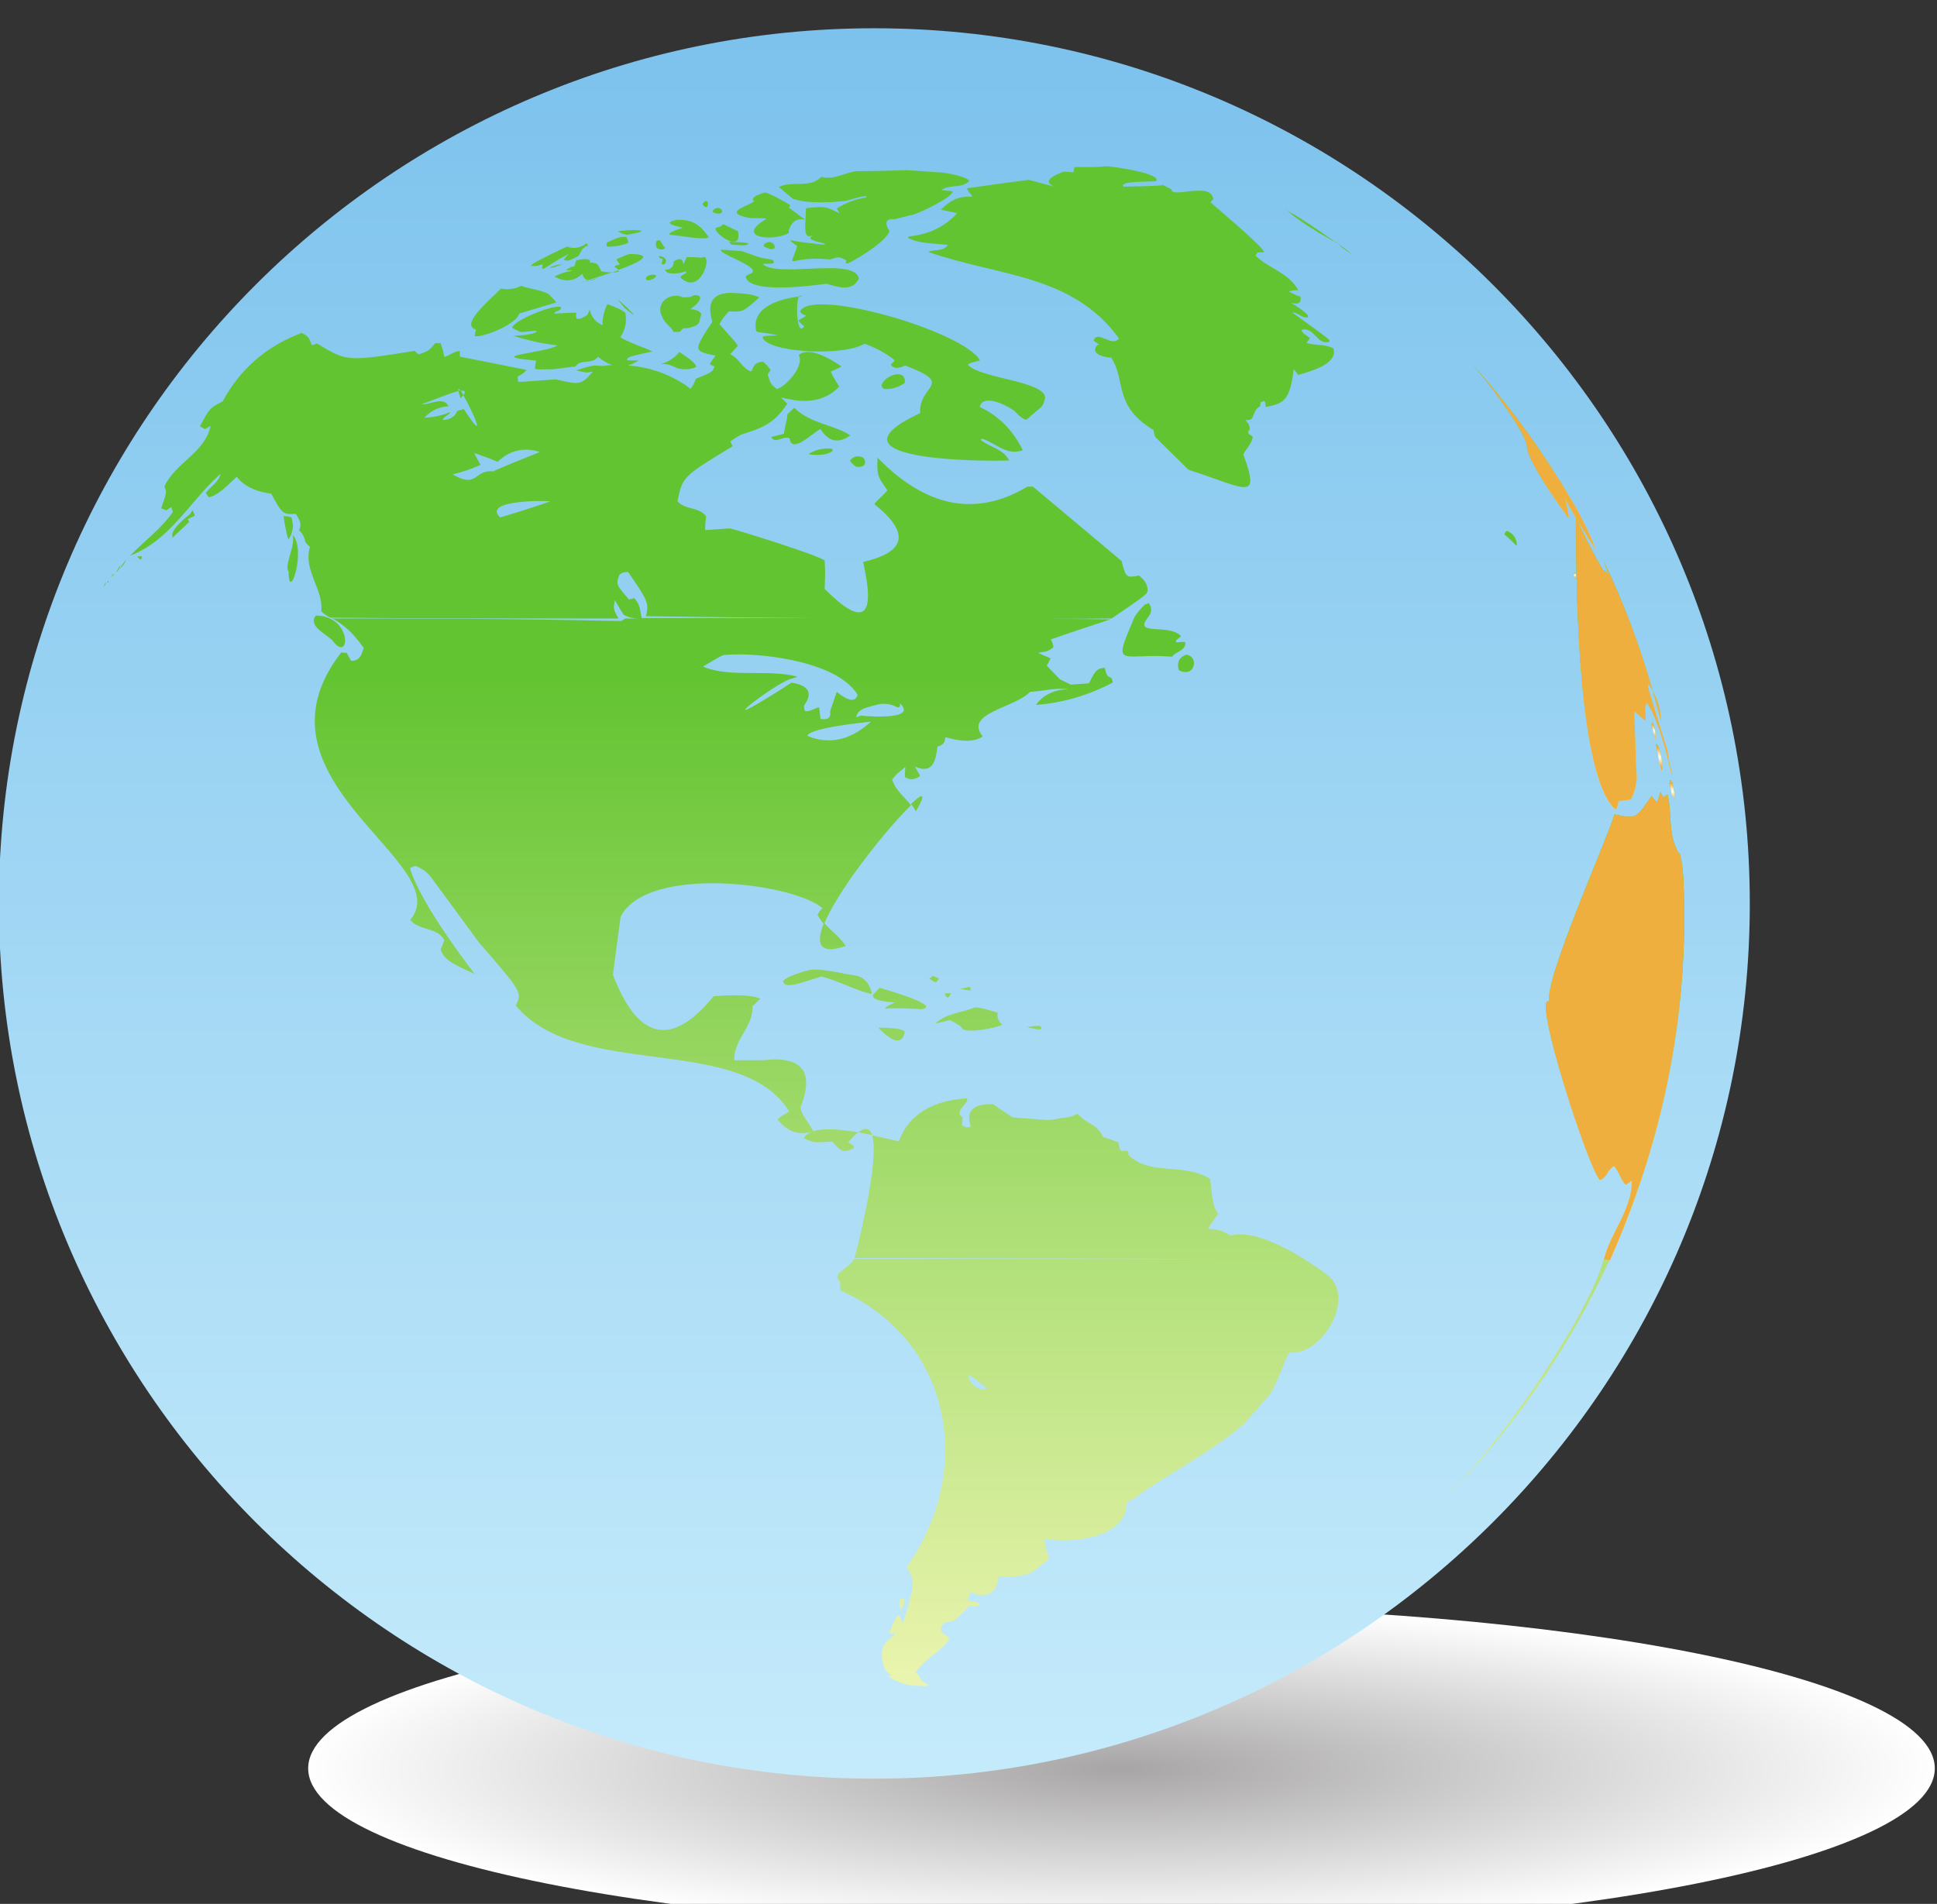 <?xml version="1.0" encoding="UTF-8" standalone="no"?>
<!-- Created with Inkscape (http://www.inkscape.org/) -->

<svg
   xmlns:dc="http://purl.org/dc/elements/1.1/"
   xmlns:cc="http://creativecommons.org/ns#"
   xmlns:rdf="http://www.w3.org/1999/02/22-rdf-syntax-ns#"
   xmlns:svg="http://www.w3.org/2000/svg"
   xmlns="http://www.w3.org/2000/svg"
   version="1.1"
   width="30.514"
   height="30"
   id="svg11161">
  <rect width="100%" height="100%" fill="#333333" stroke="none"/>
  <defs
     id="defs11163">
    <clipPath
       id="clipPath3330">
      <path
         d="m 0,1505.001 539.578,0 L 539.578,0 0,0 0,1505.001 z"
         id="path3332" />
    </clipPath>
    <clipPath
       id="clipPath3310">
      <path
         d="m 90.919,1278.766 c -0.019,-0.036 -0.023,-0.047 -0.023,-0.055 l 0,0 -0.009,0 c -0.019,0.01 -0.018,-0.022 -0.009,-0.055 l 0,0 c 0.016,-0.054 0.051,-0.107 0.056,0.028 l 0,0 -0.015,0.086 0,-10e-4 z"
         id="path3312" />
    </clipPath>
    <radialGradient
       cx="0"
       cy="0"
       r="1"
       fx="0"
       fy="0"
       id="radialGradient3318"
       gradientUnits="userSpaceOnUse"
       gradientTransform="matrix(0.064,0,0,-0.064,90.904,1278.682)"
       spreadMethod="pad">
      <stop
         id="stop3320"
         style="stop-color:#ffffff;stop-opacity:1"
         offset="0" />
      <stop
         id="stop3322"
         style="stop-color:#eeaf3f;stop-opacity:1"
         offset="1" />
    </radialGradient>
    <clipPath
       id="clipPath3290">
      <path
         d="m 92.82,1274.932 c 0.084,-0.349 0.088,-0.356 0.093,-0.367 l 0,0 c 0.019,0.153 -0.005,0.299 -0.072,0.434 l 0,0 c -0.008,-0.015 -0.017,-0.043 -0.021,-0.067"
         id="path3292" />
    </clipPath>
    <radialGradient
       cx="0"
       cy="0"
       r="1"
       fx="0"
       fy="0"
       id="radialGradient3298"
       gradientUnits="userSpaceOnUse"
       gradientTransform="matrix(0.158,0,0,-0.158,92.869,1274.782)"
       spreadMethod="pad">
      <stop
         id="stop3300"
         style="stop-color:#ffffff;stop-opacity:1"
         offset="0" />
      <stop
         id="stop3302"
         style="stop-color:#eeaf3f;stop-opacity:1"
         offset="1" />
    </radialGradient>
    <clipPath
       id="clipPath3270">
      <path
         d="m 92.932,1274.449 c 0.228,-1.435 0.199,-0.098 0,0.014 l 0,0 0,-0.014 z"
         id="path3272" />
    </clipPath>
    <radialGradient
       cx="0"
       cy="0"
       r="1"
       fx="0"
       fy="0"
       id="radialGradient3278"
       gradientUnits="userSpaceOnUse"
       gradientTransform="matrix(0.245,0,0,-0.245,93.013,1274.127)"
       spreadMethod="pad">
      <stop
         id="stop3280"
         style="stop-color:#ffffff;stop-opacity:1"
         offset="0" />
      <stop
         id="stop3282"
         style="stop-color:#eeaf3f;stop-opacity:1"
         offset="1" />
    </radialGradient>
    <clipPath
       id="clipPath3250">
      <path
         d="m 93.286,1273.556 c -0.005,-0.018 0.004,-0.049 -0.005,-0.075 l 0,0 c -0.004,0 -0.004,0 -0.019,0.014 l 0,0 c 0.065,-0.319 0.065,-0.319 0.074,-0.336 l 0,0 c 0.021,0 0.042,-0.033 0.042,-0.033 l 0,0 c 0.021,-0.047 0.016,-0.095 0.034,-0.141 l 0,0 c -0.005,0.174 -0.034,0.357 -0.076,0.529 l 0,0 c -0.009,-0.012 -0.003,-0.027 -0.003,-0.033 l 0,0 c -0.043,0.013 -0.008,0.061 -0.047,0.082 l 0,0 0,-0.01 z"
         id="path3252" />
    </clipPath>
    <radialGradient
       cx="0"
       cy="0"
       r="1"
       fx="0"
       fy="0"
       id="radialGradient3258"
       gradientUnits="userSpaceOnUse"
       gradientTransform="matrix(0.211,0,0,-0.211,93.337,1273.274)"
       spreadMethod="pad">
      <stop
         id="stop3260"
         style="stop-color:#ffffff;stop-opacity:1"
         offset="0" />
      <stop
         id="stop3262"
         style="stop-color:#eeaf3f;stop-opacity:1"
         offset="1" />
    </radialGradient>
    <clipPath
       id="clipPath3234">
      <path
         d="m 0,1505.001 539.578,0 L 539.578,0 0,0 0,1505.001 z"
         id="path3236" />
    </clipPath>
    <clipPath
       id="clipPath3212">
      <path
         d="m 93.109,1265.657 c 0.009,0.01 0.038,0.128 0.055,0.167 l 0,0 c 0,0 -0.004,0.033 -0.004,0.033 l 0,0 c -0.034,0.094 0.079,0.207 0.03,0.304 l 0,0 c -0.043,-0.174 -0.092,-0.489 -0.081,-0.504"
         id="path3214" />
    </clipPath>
    <linearGradient
       x1="0"
       y1="0"
       x2="1"
       y2="0"
       id="linearGradient3220"
       gradientUnits="userSpaceOnUse"
       gradientTransform="matrix(0,0.504,0.504,0,93.155,1265.657)"
       spreadMethod="pad">
      <stop
         id="stop3222"
         style="stop-color:#ecf5b0;stop-opacity:1"
         offset="0" />
      <stop
         id="stop3224"
         style="stop-color:#63c431;stop-opacity:1"
         offset="0.663" />
      <stop
         id="stop3226"
         style="stop-color:#63c431;stop-opacity:1"
         offset="1" />
    </linearGradient>
    <clipPath
       id="clipPath3190">
      <path
         d="m 92.954,1272.998 c -0.05,0.047 -0.087,0.109 -0.138,0.159 l 0,0 c -0.383,-0.573 -0.383,-0.573 -0.929,-0.459 l 0,0 c -0.054,-0.343 -1.758,-4.12 -1.625,-4.681 l 0,0 c -0.448,0.227 0.999,-4.255 1.269,-4.466 l 0,0 c 0.175,0.059 0.192,0.273 0.349,0.35 l 0,0 c 0.124,-0.135 0.163,-0.327 0.285,-0.465 l 0,0 c 0.041,0.012 0.041,0.012 0.162,0.103 l 0,0 c 0,-0.739 -0.536,-1.294 -0.701,-1.969 l 0,0 c 0.089,-0.024 0.149,-0.024 0.157,-0.024 l 0,0 c 1.384,3.141 1.994,6.356 1.826,9.644 l 0,0 -0.005,0.015 c -0.016,0.199 -0.025,0.274 -0.075,0.509 l 0,0 c -0.012,0.01 -0.024,0.014 -0.033,0.019 l 0,0 c -0.273,0.457 -0.16,0.982 -0.277,1.462 l 0,0 c -0.035,-0.019 -0.072,-0.051 -0.105,-0.073 l 0,0 c -0.022,0.035 -0.051,0.086 -0.063,0.123 l 0,0 -0.005,0.013 c -0.042,-0.082 -0.045,-0.179 -0.092,-0.26"
         id="path3192" />
    </clipPath>
    <linearGradient
       x1="0"
       y1="0"
       x2="1"
       y2="0"
       id="linearGradient3198"
       gradientUnits="userSpaceOnUse"
       gradientTransform="matrix(0,11.711,11.711,0,91.907,1261.546)"
       spreadMethod="pad">
      <stop
         id="stop3200"
         style="stop-color:#ecf5b0;stop-opacity:1"
         offset="0" />
      <stop
         id="stop3202"
         style="stop-color:#63c431;stop-opacity:1"
         offset="0.663" />
      <stop
         id="stop3204"
         style="stop-color:#63c431;stop-opacity:1"
         offset="1" />
    </linearGradient>
    <clipPath
       id="clipPath3168">
      <path
         d="m 90.919,1278.766 c -0.019,-0.036 -0.023,-0.047 -0.023,-0.055 l 0,0 -0.009,0 c -0.019,0.01 -0.018,-0.022 -0.009,-0.055 l 0,0 c 0.016,-0.054 0.051,-0.107 0.056,0.028 l 0,0 -0.015,0.086 0,-10e-4 z"
         id="path3170" />
    </clipPath>
    <linearGradient
       x1="0"
       y1="0"
       x2="1"
       y2="0"
       id="linearGradient3176"
       gradientUnits="userSpaceOnUse"
       gradientTransform="matrix(0,0.171,0.171,0,90.904,1278.596)"
       spreadMethod="pad">
      <stop
         id="stop3178"
         style="stop-color:#ecf5b0;stop-opacity:1"
         offset="0" />
      <stop
         id="stop3180"
         style="stop-color:#63c431;stop-opacity:1"
         offset="0.663" />
      <stop
         id="stop3182"
         style="stop-color:#63c431;stop-opacity:1"
         offset="1" />
    </linearGradient>
    <clipPath
       id="clipPath3146">
      <path
         d="m 92.82,1274.932 c 0.084,-0.349 0.088,-0.356 0.093,-0.367 l 0,0 c 0.019,0.153 -0.005,0.299 -0.072,0.434 l 0,0 c -0.008,-0.015 -0.017,-0.043 -0.021,-0.067"
         id="path3148" />
    </clipPath>
    <linearGradient
       x1="0"
       y1="0"
       x2="1"
       y2="0"
       id="linearGradient3154"
       gradientUnits="userSpaceOnUse"
       gradientTransform="matrix(0,0.435,0.435,0,92.87,1274.564)"
       spreadMethod="pad">
      <stop
         id="stop3156"
         style="stop-color:#ecf5b0;stop-opacity:1"
         offset="0" />
      <stop
         id="stop3158"
         style="stop-color:#63c431;stop-opacity:1"
         offset="0.663" />
      <stop
         id="stop3160"
         style="stop-color:#63c431;stop-opacity:1"
         offset="1" />
    </linearGradient>
    <clipPath
       id="clipPath3124">
      <path
         d="m 92.932,1274.449 c 0.228,-1.435 0.199,-0.098 0,0.014 l 0,0 0,-0.014 z"
         id="path3126" />
    </clipPath>
    <linearGradient
       x1="0"
       y1="0"
       x2="1"
       y2="0"
       id="linearGradient3132"
       gradientUnits="userSpaceOnUse"
       gradientTransform="matrix(0,0.674,0.674,0,93.012,1273.79)"
       spreadMethod="pad">
      <stop
         id="stop3134"
         style="stop-color:#ecf5b0;stop-opacity:1"
         offset="0" />
      <stop
         id="stop3136"
         style="stop-color:#63c431;stop-opacity:1"
         offset="0.663" />
      <stop
         id="stop3138"
         style="stop-color:#63c431;stop-opacity:1"
         offset="1" />
    </linearGradient>
    <clipPath
       id="clipPath3102">
      <path
         d="m 93.286,1273.556 c -0.005,-0.018 0.004,-0.049 -0.005,-0.075 l 0,0 c -0.004,0 -0.004,0 -0.019,0.014 l 0,0 c 0.065,-0.319 0.065,-0.319 0.074,-0.336 l 0,0 c 0.021,0 0.042,-0.033 0.042,-0.033 l 0,0 c 0.021,-0.047 0.016,-0.095 0.034,-0.141 l 0,0 c -0.005,0.174 -0.034,0.357 -0.076,0.529 l 0,0 c -0.009,-0.012 -0.003,-0.027 -0.003,-0.033 l 0,0 c -0.043,0.013 -0.008,0.061 -0.047,0.082 l 0,0 0,-0.01 z"
         id="path3104" />
    </clipPath>
    <linearGradient
       x1="0"
       y1="0"
       x2="1"
       y2="0"
       id="linearGradient3110"
       gradientUnits="userSpaceOnUse"
       gradientTransform="matrix(0,0.578,0.578,0,93.336,1272.985)"
       spreadMethod="pad">
      <stop
         id="stop3112"
         style="stop-color:#ecf5b0;stop-opacity:1"
         offset="0" />
      <stop
         id="stop3114"
         style="stop-color:#63c431;stop-opacity:1"
         offset="0.663" />
      <stop
         id="stop3116"
         style="stop-color:#63c431;stop-opacity:1"
         offset="1" />
    </linearGradient>
    <clipPath
       id="clipPath3080">
      <path
         d="m 91.916,1272.815 c 0.038,0.033 0.051,0.05 0.08,0.21 l 0,0 c 0.097,0.013 0.223,0.029 0.315,0.047 l 0,0 c 0.114,0.29 0.114,0.29 0.143,0.568 l 0,0 c -0.021,0.027 -0.055,1.516 -0.074,1.619 l 0,0 c 0.028,0.01 0.028,0.01 0.276,-0.218 l 0,0 c 0.047,0.153 -0.05,0.31 0.047,0.449 l 0,0 c 0,0 0.307,-0.357 0.63,-1.871 l 0,0 c -0.006,0.195 -0.077,0.38 -0.103,0.573 l 0,0 c -0.003,0.048 -0.011,0.089 -0.024,0.137 l 0,0 c -0.483,1.547 -0.483,1.547 -0.478,1.621 l 0,0 0.025,0 c 0.034,-0.051 0.065,-0.103 0.093,-0.154 l 0,0 c -0.317,1.109 -0.721,2.182 -1.215,3.221 l 0,0 c 0.105,-0.3 0.105,-0.3 0.105,-0.309 l 0,0 c -0.055,0.01 -0.049,0.07 -0.08,0.091 l 0,0 c -0.016,-0.012 -0.016,-0.021 -0.025,-0.038 l 0,0 c -0.259,0.44 -0.486,0.886 -0.701,1.346 l 0,0 c 0,-2.018 0.066,-6.467 0.986,-7.292 m 1.135,2.209 c 0,0.268 -0.07,0.524 -0.205,0.772 l 0,0 c 0.073,-0.256 0.141,-0.513 0.205,-0.772"
         id="path3082" />
    </clipPath>
    <linearGradient
       x1="0"
       y1="0"
       x2="1"
       y2="0"
       id="linearGradient3088"
       gradientUnits="userSpaceOnUse"
       gradientTransform="matrix(0,7.292,7.292,0,92.131,1272.815)"
       spreadMethod="pad">
      <stop
         id="stop3090"
         style="stop-color:#ecf5b0;stop-opacity:1"
         offset="0" />
      <stop
         id="stop3092"
         style="stop-color:#63c431;stop-opacity:1"
         offset="0.663" />
      <stop
         id="stop3094"
         style="stop-color:#63c431;stop-opacity:1"
         offset="1" />
    </linearGradient>
    <clipPath
       id="clipPath3058">
      <path
         d="m 88.385,1283.901 c 0.534,-0.617 1.319,-1.729 1.319,-1.997 l 0,0 c 0,-0.394 1.021,-1.778 1.03,-1.789 l 0,0 c 0.027,0.019 0.027,0.019 -0.073,0.471 l 0,0 c 0.235,-0.448 0.504,-0.88 0.782,-1.295 l 0,0 c -0.169,0.433 -0.375,0.847 -0.61,1.246 l 0,0 c -0.038,0.061 -0.074,0.114 -0.117,0.173 l 0,0 c 0.018,-0.017 0.034,-0.039 0.043,-0.051 l 0,0 c -0.078,0.133 -0.161,0.271 -0.244,0.409 l 0,0 -0.008,0 c -0.63,1.015 -1.354,1.974 -2.151,2.871 l 0,0 0.029,-0.038 z"
         id="path3060" />
    </clipPath>
    <linearGradient
       x1="0"
       y1="0"
       x2="1"
       y2="0"
       id="linearGradient3066"
       gradientUnits="userSpaceOnUse"
       gradientTransform="matrix(0,4.648,4.648,0,89.899,1279.291)"
       spreadMethod="pad">
      <stop
         id="stop3068"
         style="stop-color:#ecf5b0;stop-opacity:1"
         offset="0" />
      <stop
         id="stop3070"
         style="stop-color:#63c431;stop-opacity:1"
         offset="0.663" />
      <stop
         id="stop3072"
         style="stop-color:#63c431;stop-opacity:1"
         offset="1" />
    </linearGradient>
    <clipPath
       id="clipPath3036">
      <path
         d="m 78.391,1288.885 c -0.008,-0.039 -0.022,-0.087 -0.03,-0.129 l 0,0 -0.246,0.018 c -0.406,-0.154 -0.474,-0.281 -0.212,-0.378 l 0,0 c -0.218,0.054 -0.436,0.113 -0.655,0.174 l 0,0 c -0.511,-0.067 -1.033,-0.137 -1.544,-0.212 l 0,0 c 0.025,-0.077 0.041,-0.098 0.126,-0.178 l 0,0 c -0.005,-0.01 -0.005,-0.024 -0.005,-0.032 l 0,0 c -0.239,0 -0.445,0 -0.776,-0.325 l 0,0 c 0.378,-0.081 0.378,-0.081 0.406,-0.09 l 0,0 c -0.315,-0.345 -0.714,-0.53 -1.204,-0.579 l 0,0 c -0.014,-0.013 -0.022,-0.025 -0.025,-0.042 l 0,0 0.168,-0.065 c 0.276,-0.076 0.553,-0.072 0.831,-0.107 l 0,0 c -0.122,-0.175 -0.336,-0.099 -0.491,-0.175 l 0,0 c 1.771,-0.617 3.602,-0.554 4.77,-2.165 l 0,0 c -0.092,-0.113 -0.219,-0.062 -0.339,-0.012 l 0,0 c -0.129,0.054 -0.248,0.107 -0.299,-0.041 l 0,0 c 0.055,-0.036 0.104,-0.073 0.149,-0.11 l 0,0 c -0.013,0 -0.027,0 -0.041,0.01 l 0,0 c -0.211,-0.204 0.1,-0.314 0.334,-0.325 l 0,0 c 0.379,-0.588 0.043,-1.195 1.056,-1.811 l 0,0 c 0.021,-0.14 0.047,-0.166 0.047,-0.175 l 0,0 0.823,-0.813 c -0.004,0.014 0.025,-0.01 0.033,-0.014 l 0,0 c 1.411,-0.455 1.785,-0.809 1.345,0.392 l 0,0 c 0.075,0.151 0.213,0.269 0.238,0.444 l 0,0 c -0.003,0 -0.003,0 -0.108,0.073 l 0,0 c -0.013,0.053 -0.013,0.053 0.034,0.122 l 0,0 c -0.007,0.033 -0.015,0.076 -0.026,0.109 l 0,0 -0.086,0.115 c 0.271,-0.039 0.133,0.21 0.368,0.345 l 0,0 c 0.003,0.027 0.012,0.067 0.012,0.097 l 0,0 c 0.024,0.012 0.062,0.023 0.093,0.028 l 0,0 c 0.024,-0.033 0.024,-0.033 0.034,-0.147 l 0,0 c 0.427,0.089 0.606,0.125 0.701,0.946 l 0,0 c 0.036,-0.04 0.083,-0.101 0.112,-0.145 l 0,0 c 0.438,0.129 0.979,0.296 0.882,0.663 l 0,0 c -0.215,0.12 -0.461,0.063 -0.679,0.145 l 0,0 c 0.044,0.039 0.044,0.039 0.091,0.118 l 0,0 c -0.171,0.118 -0.171,0.118 -0.218,0.199 l 0,0 c 0.162,0.051 0.258,-0.048 0.355,-0.146 l 0,0 c 0.095,-0.098 0.19,-0.196 0.346,-0.148 l 0,0 c 0.025,0.047 0.025,0.047 -0.93,0.735 l 0,0 c 0.141,0 0.243,-0.145 0.388,-0.126 l 0,0 c 0.008,0.017 0.012,0.032 0.012,0.045 l 0,0 c -0.083,0.108 -0.306,0.247 -0.428,0.324 l 0,0 c 0.181,-0.056 0.265,-0.01 0.24,0.152 l 0,0 c -0.042,0.01 -0.075,0.012 -0.29,0.124 l 0,0 c 0.093,0.034 0.104,0.034 0.235,0.035 l 0,0 c -0.235,0.434 -0.743,0.543 -1.075,0.868 l 0,0 c 0.022,0.027 0.038,0.052 0.055,0.081 l 0,0 c 0.027,-0.01 0.057,0 0.087,0 l 0,0 c 0.025,0 0.051,0 0.076,0 l 0,0 c -0.033,0.154 -1.163,1.084 -1.343,1.256 l 0,0 c 0.017,0.017 0.042,0.05 0.072,0.063 l 0,0 c -0.018,0.266 -0.359,0.233 -0.646,0.2 l 0,0 c -0.216,-0.025 -0.401,-0.052 -0.396,0.052 l 0,0 c -0.063,0.035 -0.15,0.077 -0.215,0.113 l 0,0 c -0.03,-0.031 -0.983,-0.042 -0.991,-0.042 l 0,0 c -0.003,0.011 -0.011,0.026 -0.016,0.039 l 0,0 c 0.104,0.07 0.104,0.07 0.828,0.096 l 0,0 c 0.008,0.016 0.02,0.03 0.024,0.037 l 0,0 c -0.041,0.198 -1.214,0.338 -1.225,0.338 l 0,0 c -0.361,-0.025 -0.361,-0.025 -0.832,-0.019 m -4.196,-0.08 c -0.428,-0.016 -0.832,-0.024 -1.245,-0.024 l 0,0 c -0.299,-0.028 -0.567,-0.231 -0.888,-0.142 l 0,0 c -0.301,-0.302 -0.734,-0.086 -1.065,-0.255 l 0,0 0.347,-0.292 c 0.307,-0.103 0.608,-0.09 0.854,-0.09 l 0,0 c 0.141,0 0.238,0.019 0.414,0.029 l 0,0 0.017,0 c 0.185,0.032 0.361,0.117 0.555,0.125 l 0,0 c -0.005,-0.01 -0.005,-0.024 -0.005,-0.033 l 0,0 c -0.263,-0.039 -0.511,-0.134 -0.73,-0.274 l 0,0 c 0.012,-0.038 0.05,-0.08 0.064,-0.122 l 0,0 c -0.359,0.178 -0.359,0.178 -0.837,0.128 l 0,0 c 0,-0.326 -0.104,-0.83 0.168,-0.674 l 0,0 c -0.105,-0.103 -0.105,-0.103 0.299,-0.214 l 0,0 c 0.003,-0.011 0.008,-0.019 0.008,-0.025 l 0,0 c -0.293,0.025 -0.579,0.058 -0.87,0.112 l 0,0 c 0.047,-0.067 0.121,-0.101 0.177,-0.148 l 0,0 c -0.147,-0.445 -0.21,-0.396 0.078,-0.346 l 0,0 c 0.146,0.025 0.382,0.049 0.742,0.012 l 0,0 c 0.218,0.073 0.218,0.073 0.411,-0.021 l 0,0 c -0.005,-0.017 -0.018,-0.042 -0.021,-0.063 l 0,0 c 0.008,-0.01 0.021,-0.013 0.029,-0.021 l 0,0 c 0.083,0.013 0.965,0.517 1.067,0.811 l 0,0 c -0.135,0.218 -0.093,0.319 0.133,0.302 l 0,0 0.488,0.122 c 0.213,0.074 0.894,0.397 0.962,0.564 l 0,0 c -0.025,0.018 -0.025,0.018 -0.287,0.04 l 0,0 c 0.207,0.156 0.508,0.031 0.698,0.228 l 0,0 c -0.041,0.106 -0.555,0.198 -0.646,0.209 l 0,0 -0.903,0.062 -0.014,0 z m -3.548,-0.556 c -0.063,-0.022 -0.402,-0.121 -0.269,-0.218 l 0,0 c -0.07,-0.105 -0.804,-0.262 -0.189,-0.407 l 0,0 c 0.09,-0.02 0.181,-0.019 0.272,-0.018 l 0,0 c 0.074,0 0.147,10e-4 0.221,-0.01 l 0,0 0,-0.01 c -0.812,-0.484 0.192,-0.568 0.563,-0.354 l 0,0 c 0,0.021 0.003,0.055 0.003,0.076 l 0,0 c 0.093,0.288 0.286,0.278 0.362,0.269 l 0,0 c 0.078,-0.01 0.035,-0.017 -0.362,0.292 l 0,0 c 0.008,0.021 0.033,0.033 0.033,0.06 l 0,0 c -0.025,0.029 -0.542,0.317 -0.63,0.317 l 0,0 c -10e-4,0 -0.003,0 -0.004,0 m -1.469,-0.211 c -0.026,-0.01 -0.076,-0.036 -0.089,-0.077 l 0,0 c 0,-0.01 0.004,-0.01 0.02,-0.029 l 0,0 c 0.079,-0.091 0.115,-0.03 0.114,0.029 l 0,0 c 0,0.039 -0.015,0.077 -0.043,0.077 l 0,0 c 0,0 -0.001,0 -0.002,0 m 0.244,-0.183 c -0.114,-0.058 -0.106,-0.107 0.019,-0.128 l 0,0 c 0.105,-0.024 0.145,0.02 0.136,0.064 l 0,0 c -0.006,0.035 -0.044,0.071 -0.106,0.071 l 0,0 c -0.015,0 -0.032,0 -0.049,-0.01 m 14.439,-0.146 c -0.012,0.01 -0.03,0.019 -0.045,0.024 l 0,0 c 0.023,-0.018 0.041,-0.031 0.063,-0.045 l 0,0 c -0.063,0.03 -0.121,0.074 -0.184,0.109 l 0,0 c 0.332,-0.255 0.676,-0.485 1.036,-0.682 l 0,0 c 0.113,-0.073 0.127,-0.079 0.135,-0.085 l 0,0 c 0,0 0,0.01 -0.008,0.012 l 0,0 c 0.014,0 0.021,-0.01 0.03,-0.01 l 0,0 c -0.383,0.271 -0.77,0.528 -1.165,0.772 l 0,0 -0.028,0.018 c -0.047,0.026 -0.047,0.026 -0.05,0.026 l 0,0 c 0.073,-0.046 0.143,-0.087 0.216,-0.14 m -15.434,-0.143 c -0.424,-0.088 0.151,-0.177 0.171,-0.197 l 0,0 c -0.021,10e-4 -0.572,-0.174 -0.223,-0.182 l 0,0 c 0.13,-0.01 0.831,-0.14 0.865,-0.046 l 0,0 c -0.128,0.182 -0.307,0.43 -0.715,0.43 l 0,0 c -0.031,0 -0.064,0 -0.098,0 m 1.175,-0.112 c -0.042,-0.059 -0.109,-0.072 -0.153,-0.082 l 0,0 c -0.209,-0.04 0.649,-0.714 0.527,-0.094 l 0,0 c -0.114,0.054 -0.261,0.129 -0.37,0.179 l 0,0 -0.004,0 z m -2.633,-0.176 c 0.058,-0.031 0.163,-0.083 0.235,-0.086 l 0,0 c 0.504,0.083 0.397,0.117 0.173,0.117 l 0,0 c -0.128,0 -0.296,-0.011 -0.408,-0.031 m -0.257,-0.269 c -0.058,-0.103 0,-0.112 0.021,-0.116 l 0,0 c 0.164,0 0.329,0.031 0.484,0.086 l 0,0 c 0.042,0.026 -0.025,0.126 -0.03,0.162 l 0,0 c -0.038,0 -0.063,0 -0.08,0 l 0,0 c -0.122,0 -0.314,-0.103 -0.395,-0.136 m 1.227,0.033 c -0.05,-0.159 0.013,-0.227 0.173,-0.21 l 0,0 c 0.021,0.014 0.039,0.033 0.046,0.039 l 0,0 c -0.032,-0.01 -0.116,0.186 -0.139,0.186 l 0,0 c -0.025,0 -0.058,0 -0.08,-0.015 m 17.041,-0.071 c -0.025,0.029 -0.056,0.053 -0.092,0.062 l 0,0 c 0.033,-0.02 0.061,-0.046 0.092,-0.062 m -15.171,-0.018 c 0.309,-0.029 0.389,-0.029 0.423,0.018 l 0,0 c 0.029,0.042 -0.445,0.042 -0.487,0.05 l 0,0 c 0.021,-0.021 0.049,-0.046 0.064,-0.068 m 0.927,0.06 c -0.118,-0.029 -0.144,-0.089 -0.089,-0.12 l 0,0 c 0.213,-0.11 0.27,-0.039 0.242,0.032 l 0,0 c -0.017,0.045 -0.069,0.089 -0.137,0.089 l 0,0 c -0.005,0 -0.01,0 -0.016,-10e-4 m -4.557,-0.034 c -0.133,-0.111 -0.294,-0.143 -0.478,-0.082 l 0,0 c 0.361,0.175 -1.072,-0.481 -0.887,-0.481 l 0,0 c 0.047,0 0.08,0 0.122,0 l 0,0 c 0.148,0.041 0.148,0.041 0.156,0.031 l 0,0 c -0.013,-0.071 -0.051,-0.166 0.109,-0.049 l 0,0 0.312,0.196 c 0.075,0.048 0.166,0.076 0.234,0.134 l 0,0 c -0.038,-0.046 -0.085,-0.105 -0.126,-0.151 l 0,0 c 0.096,-0.084 0.273,0.053 0.364,0.086 l 0,0 c 0.047,0.081 0.098,0.174 0.098,0.174 l 0,0 c 0.076,0.068 0.124,0.085 0.149,0.086 l 0,0 c -0.012,0.01 -0.028,0.028 -0.048,0.061 l 0,0 -0.005,0 z m 19.179,-0.292 c -0.126,0.101 -0.249,0.196 -0.378,0.284 l 0,0 c 0.104,-0.113 0.243,-0.196 0.378,-0.284 m -19.126,0.231 c 0.017,-0.014 0.025,-0.01 0.02,0 l 0,0 c -0.003,0 -0.008,0 -0.018,0 l 0,0 c 0,0 -10e-4,0 -0.002,0 m 1.926,-0.047 c 0.001,0 0.003,0 0.003,0 l 0,0 c 0,0 -0.001,0 -0.003,0 m 2.133,-0.648 c -0.093,-0.039 -0.093,-0.039 -0.123,-0.075 l 0,0 c 0.089,-0.471 1.891,-0.188 2.017,-0.179 l 0,0 c 0.243,-0.05 0.629,-0.241 0.814,0.132 l 0,0 c -0.058,0.299 -0.657,0.272 -1.251,0.245 l 0,0 c -0.487,-0.023 -0.971,-0.044 -1.152,0.113 l 0,0 c 0.043,0.016 0.09,0.015 0.136,0.013 l 0,0 c 0.047,-10e-4 0.094,0 0.134,0.016 l 0,0 c 0.037,0.117 -0.159,0.084 -0.24,0.126 l 0,0 c 0.005,-0.042 -0.5,0.161 -0.554,0.172 l 0,0 -0.504,0.038 c -0.193,-0.07 1.067,-0.449 0.723,-0.601 m -3.352,0.359 c 0.008,-0.053 0.06,-0.073 0.077,-0.122 l 0,0 c -0.031,-0.044 -0.105,-10e-4 -0.122,-0.067 l 0,0 c 0.023,-0.028 0.077,-0.039 0.093,-0.077 l 0,0 c 0.533,0.194 0.936,0.399 0.267,0.399 l 0,0 c -0.011,-0.01 -0.062,-0.01 -0.315,-0.133 m 1.159,0 c -0.021,-0.042 -0.029,-0.082 -0.029,-0.123 l 0,0 c 0.139,-0.036 0.168,0.186 -0.07,0.207 l 0,0 c -0.01,-0.077 0.061,-0.052 0.099,-0.084 m 1.028,0.059 c -0.019,0 -0.024,-0.01 -0.066,-0.021 l 0,0 c -0.122,0.017 -0.243,0.021 -0.369,0.013 l 0,0 c -0.099,-0.229 -0.077,-0.166 -0.099,-0.103 l 0,0 c -0.018,0.05 -0.065,0.1 -0.224,0 l 0,0 c 0,-0.139 -0.072,-0.206 -0.215,-0.206 l 0,0 c 0.026,-0.152 0.378,-0.096 0.517,-0.042 l 0,0 c 0.054,-0.082 -0.135,-0.065 -0.13,-0.159 l 0,0 c 0.289,-0.271 0.512,-0.038 0.603,0.196 l 0,0 c 0.062,0.159 0.063,0.318 -0.015,0.318 l 0,0 c -0.001,0 -0.001,0 -0.002,0 m -3.166,-0.08 c -0.088,-0.01 -0.014,-0.174 -0.136,-0.159 l 0,0 c -0.046,-0.025 -0.109,-0.058 -0.157,-0.082 l 0,0 0.181,-0.017 c -0.278,-0.04 -0.458,-0.145 -0.462,-0.149 l 0,0 c 0.268,-0.145 0.499,-0.12 0.697,0.069 l 0,0 c 0.023,-0.093 0.07,-0.146 0.144,-0.158 l 0,0 c 0.168,0.051 0.385,0.12 0.596,0.193 l 0,0 c -0.131,-10e-4 -0.262,0.028 -0.265,0.028 l 0,0 c -0.093,0.202 -0.093,0.202 -0.29,0.223 l 0,0 c 0.031,0.064 -0.033,0.083 -0.111,0.083 l 0,0 c -0.079,0 -0.172,-0.019 -0.197,-0.031 m -0.381,-0.101 c 0,0 0,0 0,0 l 0,0 c 0.001,0 0.002,0 0.003,0 l 0,0 c 0,10e-4 0,0 0,0 l 0,0 c 0,0 -10e-4,0 -0.003,0 m 0,0 c -0.242,0 -0.536,-0.203 0,0 m 0.245,-0.058 c 0.002,0 0.004,0 0.007,0 l 0,0 -0.059,0.01 c 0.02,-0.01 0.038,-0.012 0.052,-0.014 m 0.999,-0.144 c 0.06,0 0.12,0.01 0.168,0.026 l 0,0 c 0.001,0.013 0,0.023 -0.004,0.032 l 0,0 c -0.054,-0.02 -0.109,-0.039 -0.164,-0.058 m 0.99,-0.054 c -0.12,-0.023 -0.165,-0.072 -0.126,-0.133 l 0,0 c 0.143,-0.035 0.332,0.133 0.193,0.133 l 0,0 -0.067,0 z m -1.561,-0.142 c 0.059,0 0.133,0.017 0.222,0.06 l 0,0 c -0.085,-0.023 -0.158,-0.043 -0.222,-0.06 m 0,0 c -0.009,0 -0.017,0 -0.025,0 l 0,0 c -0.347,-0.107 -0.492,-0.143 0.025,0 m -1.703,-0.137 c -0.155,-0.08 -0.326,-0.1 -0.503,-0.067 l 0,0 c -0.187,-0.214 -1.011,-0.868 -0.652,-1.014 l 0,0 c 0.006,0 0.023,-0.01 0.027,-0.017 l 0,0 c -0.03,-0.13 -0.027,-0.149 -0.021,-0.16 l 0,0 c 0.196,-0.035 1.027,0.286 1.108,0.567 l 0,0 0.928,0.279 -0.147,0.159 c -0.099,0.137 -0.547,0.18 -0.731,0.253 l 0,0 -0.009,0 z m 4.784,-0.899 c -0.478,-0.73 -0.478,-0.73 0.083,-0.846 l 0,0 c -0.049,-0.061 -0.112,-0.145 -0.149,-0.214 l 0,0 c 0.037,-0.021 0.083,-0.036 0.121,-0.057 l 0,0 c -0.052,-0.136 -0.052,-0.136 -0.466,-0.308 l 0,0 c -0.025,-0.081 -0.076,-0.183 -0.135,-0.254 l 0,0 c -0.028,0.028 -0.075,0.061 -0.105,0.085 l 0,0 c -0.443,0.296 -0.929,0.466 -1.46,0.503 l 0,0 c 0.089,0.024 0.178,0.066 0.268,0.126 l 0,0 c -0.08,0 -0.159,0 -0.245,0 l 0,0 c -0.011,0 -0.033,0.01 -0.045,0.013 l 0,0 c 0.004,0.054 0.012,0.084 0.625,0.205 l 0,0 0.021,0 c -0.046,0.02 -0.104,0.05 -0.152,0.072 l 0,0 c -0.179,0.062 -0.642,0.254 -0.658,0.293 l 0,0 c 0.121,0.186 0.164,0.383 0.126,0.601 l 0,0 c -0.067,0.09 -0.445,0.223 -0.45,0.223 l 0,0 c -0.049,-0.057 -0.154,-0.399 -0.114,-0.527 l 0,0 c -0.175,0.065 -0.29,0.199 -0.33,0.393 l 0,0 c -0.017,-0.041 -0.037,-0.089 -0.056,-0.131 l 0,0 c -0.227,-0.155 -0.323,-0.138 -0.276,0.051 l 0,0 c -0.189,0 -0.374,-0.01 -0.555,-0.024 l 0,0 c 0.027,0.087 0.181,0.054 0.169,0.164 l 0,0 c -0.186,0.085 -1.211,-0.351 -1.219,-0.514 l 0,0 c 0,-0.01 0.017,-0.01 0.022,-0.017 l 0,0 0.168,-0.087 c 0.073,-0.011 0.141,0 0.211,0.01 l 0,0 c 0.069,0.01 0.138,0.017 0.212,0.01 l 0,0 0,-0.016 c -0.113,-0.075 -0.381,-0.097 -0.587,-0.103 l 0,0 c 0.358,-0.114 0.727,-0.197 1.104,-0.24 l 0,0 c -0.289,-0.196 -1.909,-0.263 -0.534,-0.38 l 0,0 c -0.008,-0.056 -0.024,-0.138 -0.033,-0.198 l 0,0 c 0.042,-0.026 0.042,-0.026 0.467,-0.018 l 0,0 0.017,0 c 0.041,0.01 0.107,0.012 0.533,0.069 l 0,0 c 0.135,0.193 0.411,0.047 0.549,0.227 l 0,0 0.018,0.012 c 0.121,-0.101 0.242,-0.17 0.364,-0.205 l 0,0 c -0.084,0 -0.169,-0.011 -0.255,-0.022 l 0,0 c -0.215,0.022 -0.243,0.025 -0.651,-0.108 l 0,0 c 0.041,-0.013 0.102,-0.027 0.143,-0.036 l 0,0 0.105,-0.021 c 0.051,0.01 0.108,0.015 0.16,0.021 l 0,0 c -0.295,-0.338 -0.32,-0.329 -0.917,-0.193 l 0,0 c -0.008,0 -0.029,0 -0.041,0 l 0,0 c -0.837,-0.062 -0.837,-0.062 -0.912,-0.057 l 0,0 c 0,0.04 0,0.09 -0.008,0.133 l 0,0 c 0.08,0.031 0.177,0.097 0.223,0.163 l 0,0 -1.667,0.332 0,0.139 c -0.147,0 -0.252,-0.112 -0.391,-0.148 l 0,0 c -0.013,0.107 -0.055,0.249 -0.093,0.347 l 0,0 c -0.041,0 -0.097,0 -0.133,0 l 0,0 c -0.152,-0.19 -0.177,-0.194 -0.337,-0.255 l 0,0 -0.083,-0.025 c -0.033,0.025 -0.069,0.062 -0.094,0.086 l 0,0 c -1.695,-0.269 -1.695,-0.269 -2.443,0.186 l 0,0 c -0.035,-0.017 -0.084,-0.036 -0.125,-0.046 l 0,0 c -0.086,0.22 -0.11,0.235 -0.258,0.309 l 0,0 c -0.884,-0.332 -1.539,-0.904 -1.977,-1.714 l 0,0 c -0.323,-0.164 -0.328,-0.173 -0.566,-0.621 l 0,0 c 0.037,-0.02 0.091,-0.05 0.129,-0.071 l 0,0 c 0.042,0.023 0.091,0.059 0.138,0.082 l 0,0 c -0.149,-0.687 -0.889,-0.922 -1.157,-1.521 l 0,0 c 0.062,-0.139 0.062,-0.139 -0.08,-0.541 l 0,0 c 0.037,-0.018 0.091,-0.036 0.129,-0.052 l 0,0 c 0.039,0.026 0.089,0.059 0.123,0.083 l 0,0 c 0.013,-0.04 0.029,-0.09 0.041,-0.126 l 0,0 c -0.299,-0.424 -0.713,-0.722 -1.07,-1.091 l 0,0 c 1.014,0.388 1.498,1.374 2.263,2.048 l 0,0 c -0.05,-0.214 -0.252,-0.315 -0.37,-0.477 l 0,0 c 0.021,-0.035 0.05,-0.078 0.072,-0.11 l 0,0 c 0.209,0.041 0.403,0.227 0.702,0.513 l 0,0 c 0.288,-0.381 0.856,-0.42 0.859,-0.42 l 0,0 c 0.289,-0.521 0.289,-0.521 0.618,-0.509 l 0,0 c 0.143,-0.221 0.13,-0.261 0.083,-0.415 l 0,0 c 0.085,-0.055 0.141,-0.2 0.16,-0.297 l 0,0 0.11,-0.115 c -0.173,-0.588 0.34,-1.049 0.285,-1.608 l 0,0 c 0.055,-0.057 0.146,-0.123 0.226,-0.159 l 0,0 c 2.084,-0.022 4.515,-0.022 7.202,-0.022 l 0,0 c -0.125,0.235 -0.125,0.235 -0.091,0.461 l 0,0 c 0.194,-0.326 0.194,-0.326 0.226,-0.368 l 0,0 c 0.155,-0.086 0.287,-0.093 0.413,-0.093 l 0,0 c -0.125,0 -0.251,0 -0.376,0 l 0,0 c -0.029,-0.021 -0.075,-0.046 -0.105,-0.063 l 0,0 c -2.754,0.063 -5.185,0.063 -7.218,0.063 l 0,0 c 0.118,-0.063 0.436,-0.233 0.782,-0.737 l 0,0 c -0.059,-0.185 -0.097,-0.322 -0.315,-0.322 l 0,0 c -0.031,0.064 -0.08,0.141 -0.113,0.202 l 0,0 c -0.043,0 -0.093,0 -0.131,0.011 l 0,0 c -2.491,-3.203 2.922,-5.273 1.722,-6.694 l 0,0 c 0.227,-0.273 0.662,-0.17 0.852,-0.499 l 0,0 c -0.022,-0.073 -0.059,-0.175 -0.093,-0.239 l 0,0 c 0.093,-0.273 0.345,-0.38 0.853,-0.612 l 0,0 c -1.36,1.784 -1.588,2.524 -1.616,2.65 l 0,0 c 0.036,0.016 0.092,0.04 0.133,0.055 l 0,0 c 0.114,-0.051 0.278,-0.12 0.409,-0.308 l 0,0 1.18,-1.607 c 1.082,-1.248 1.082,-1.248 0.922,-1.579 l 0,0 c 1.574,-1.888 5.603,-0.677 6.837,-2.646 l 0,0 c -0.088,-0.077 -0.214,-0.106 -0.29,-0.206 l 0,0 c 0.345,-0.432 0.693,-0.347 0.892,-0.299 l 0,0 c -0.088,0.206 -0.279,0.369 -0.32,0.601 l 0,0 c 0.356,0.899 0.041,1.296 -0.931,1.181 l 0,0 -0.724,0 c -0.025,0.508 0.484,0.84 0.454,1.349 l 0,0 c 0.063,0.058 0.138,0.133 0.198,0.189 l 0,0 c -0.278,0.145 -1.155,0.063 -1.168,0.063 l 0,0 c -1.05,-1.286 -1.89,-1.103 -2.519,0.537 l 0,0 0.192,1.448 c 0.654,1.31 4.321,0.852 5.053,0.214 l 0,0 c -0.052,-0.033 -0.106,-0.105 -0.127,-0.166 l 0,0 c 0.044,-0.085 0.099,-0.161 0.161,-0.231 l 0,0 c 0.144,0.351 0.424,0.803 0.746,1.256 l 0,0 c 0.495,0.695 1.087,1.391 1.43,1.719 l 0,0 c -0.164,0.208 -0.39,0.375 -0.472,0.643 l 0,0 c 0.101,0.128 0.101,0.128 0.328,0.312 l 0,0 c -0.005,-0.077 -0.013,-0.18 -0.009,-0.255 l 0,0 c 0.123,-0.057 0.202,-0.09 0.382,0.031 l 0,0 c -0.042,0.071 -0.089,0.166 -0.13,0.235 l 0,0 c 0.466,-0.207 0.52,0.186 0.562,0.5 l 0,0 c 0.151,0.055 0.176,0.076 0.198,0.236 l 0,0 c 0.273,-0.073 0.646,-0.167 0.936,0.016 l 0,0 c -0.491,0.59 0.815,0.718 1.18,1.118 l 0,0 c 0.323,0.014 0.643,0.112 0.966,0.062 l 0,0 c -0.533,0.01 -0.794,-0.344 -0.814,-0.389 l 0,0 c 0.685,0.053 1.323,0.245 1.918,0.561 l 0,0 c -0.008,0.03 -0.017,0.076 -0.026,0.105 l 0,0 c -0.121,0.061 -0.133,0.069 -0.174,0.261 l 0,0 c -0.177,-0.013 -0.229,-0.039 -0.395,-0.387 l 0,0 c -0.134,-0.01 -0.315,-0.023 -0.456,-0.032 l 0,0 -0.271,0.132 -0.328,0.343 c 0.03,0.049 0.066,0.125 0.094,0.183 l 0,0 c -0.135,0.056 -0.135,0.056 -0.313,0.138 l 0,0 c 0.249,0.036 0.249,0.036 0.383,0.137 l 0,0 c -0.01,0.083 -0.032,0.148 -0.066,0.197 l 0,0 c 0.496,0.172 0.994,0.339 1.493,0.502 l 0,0 c -0.551,0.01 -1.103,0.01 -1.655,0.014 l 0,0 c 0.563,0 1.125,0 1.688,0.01 l 0,0 c 0.9,0.613 0.9,0.613 0.896,0.731 l 0,0 c -0.021,0.176 -0.101,0.241 -0.214,0.34 l 0,0 c -0.322,-0.062 -0.331,-0.044 -0.436,0.365 l 0,0 c -0.74,0.625 -1.48,1.241 -2.218,1.86 l 0,0 -0.135,0 c -1.288,-0.768 -2.537,-0.521 -3.75,0.725 l 0,0 c -0.012,-0.447 -0.012,-0.447 0.247,-0.817 l 0,0 c -0.096,-0.122 -0.226,-0.216 -0.327,-0.344 l 0,0 c 0.898,-0.719 0.802,-1.196 -0.281,-1.449 l 0,0 c 0.323,-1.411 0.005,-1.638 -0.961,-0.674 l 0,0 c 0.016,0.412 0.016,0.418 0,0.713 l 0,0 c -0.219,0.154 -2.254,0.782 -2.368,0.801 l 0,0 -0.009,0 c -0.206,-0.013 -0.407,-0.027 -0.61,-0.042 l 0,0 c -0.004,0.102 0.009,0.246 0.022,0.344 l 0,0 c -0.172,0.244 -0.524,0.153 -0.715,0.378 l 0,0 c 0.127,0.614 0.127,0.614 1.378,1.375 l 0,0 c -0.021,0.036 -0.042,0.088 -0.054,0.123 l 0,0 c 0.075,0.056 0.189,0.126 0.276,0.17 l 0,0 c 0.447,0.15 0.798,0.231 1.147,0.774 l 0,0 c -0.051,0.046 -0.117,0.107 -0.159,0.154 l 0,0 c 0.34,-0.083 0.981,-0.232 1.457,0.272 l 0,0 c -0.164,0.261 -0.164,0.261 -0.211,0.376 l 0,0 c 0.08,0.036 0.191,0.084 0.268,0.124 l 0,0 c -0.002,0 -0.75,0.564 -1.069,0.291 l 0,0 c 0.147,-0.291 -0.337,-0.8 -0.55,-0.853 l 0,0 c -0.152,0.127 -0.156,0.127 -0.227,0.368 l 0,0 c 0.017,0.034 0.054,0.072 0.075,0.106 l 0,0 c -0.046,0.068 -0.126,0.162 -0.198,0.214 l 0,0 c -0.175,-0.035 -0.204,-0.044 -0.284,-0.25 l 0,0 c -0.24,0.07 -0.307,0.346 -0.537,0.433 l 0,0 c 0.066,0.058 0.142,0.144 0.196,0.211 l 0,0 c -0.029,0.058 -0.029,0.058 -0.46,0.542 l 0,0 c 0.082,0.139 0.104,0.173 0.237,0.318 l 0,0 c 0.358,-0.015 0.358,-0.015 0.764,0.355 l 0,0 c -0.171,0.06 -0.247,0.094 -0.764,0.109 l 0,0 c -0.174,-0.019 -0.614,-0.049 -0.415,-0.715 m -6.298,-1.737 c 0.103,0.016 0.147,-0.01 0.074,-0.114 l 0,0 c 0.05,-0.084 0.108,-0.193 0.162,-0.302 l 0,0 c 0.193,-0.39 0.333,-0.781 -0.153,-0.038 l 0,0 c -0.05,-0.014 -0.117,-0.04 -0.168,-0.053 l 0,0 c -0.026,-0.124 -0.194,-0.223 -0.357,-0.221 l 0,0 c 0.033,0.093 0.139,0.115 0.186,0.187 l 0,0 c 0,0 0,0 -0.006,0.01 l 0,0 c -0.201,-0.086 -0.415,-0.13 -0.638,-0.139 l 0,0 c 0.165,0.178 0.367,0.272 0.601,0.284 l 0,0 c -0.11,0.251 -0.441,0.051 -0.638,0.051 l 0,0 c -0.004,0 -0.017,0 -0.021,0.01 l 0,0 c 0.2,0.054 0.662,0.264 0.908,0.32 l 0,0 c -0.013,0.073 0.009,0.065 0.05,0.01 m 1.988,-1.533 c -0.304,-0.12 -1.193,-0.482 -1.164,-0.487 l 0,0 c -0.193,0.021 -0.294,-0.041 -0.383,-0.104 l 0,0 c -0.138,-0.097 -0.249,-0.194 -0.634,0.031 l 0,0 c 0.243,0.057 0.475,0.136 0.695,0.238 l 0,0 c -0.154,0.279 -0.154,0.279 -0.146,0.292 l 0,0 c 0.189,-0.063 0.382,-0.134 0.575,-0.216 l 0,0 c 0.302,0.289 0.655,0.371 1.057,0.246 m 0.252,-1.239 c -0.372,-0.131 -0.872,-0.289 -1.245,-0.399 l 0,0 c -0.478,0.443 1.188,0.428 1.245,0.399 m 1.741,-1.828 c 0.079,0.064 0.146,0.064 0.213,0.064 l 0,0 c 0.497,-0.719 0.525,-0.782 0.445,-1.106 l 0,0 c 1.411,-0.02 2.822,-0.035 4.234,-0.045 l 0,0 c -1.448,-10e-4 -2.896,0 -4.342,0 l 0,0 c -0.055,0.324 -0.055,0.324 -0.178,0.497 l 0,0 c -0.038,-0.011 -0.096,-0.019 -0.134,-0.036 l 0,0 c -0.335,0.384 -0.335,0.384 -0.238,0.63 m 5.95,-3.007 c -0.046,-0.192 -0.223,-0.171 -0.521,0.069 l 0,0 -0.167,-0.488 c 0.028,-0.162 -0.056,-0.222 -0.24,-0.186 l 0,0 c -0.008,0.092 -0.022,0.205 -0.034,0.29 l 0,0 c -0.117,-0.025 -0.218,-0.112 -0.345,-0.099 l 0,0 c -0.016,0.016 -0.03,0.042 -0.033,0.138 l 0,0 c 0.227,0.317 0.127,0.506 -0.312,0.575 l 0,0 c -2.431,-1.564 -0.339,0.052 0.006,0.101 l 0,0 0.145,0.049 c -0.712,0.194 -1.645,-0.028 -2.32,0.235 l 0,0 c -0.013,0.01 -0.029,0.016 -0.043,0.02 l 0,0 c 0.496,0.294 0.496,0.294 0.576,0.29 l 0,0 c 0.714,0.067 2.754,-0.12 3.288,-0.994 m 1.05,-0.207 c 0.516,-0.468 -0.986,-0.319 -0.967,-0.317 l 0,0 c -0.034,-0.01 -0.081,-0.029 -0.117,-0.042 l 0,0 c 0.042,0.197 0.188,0.226 0.474,0.303 l 0,0 c 0.19,0.058 0.374,0.042 0.56,-0.055 l 0,0 c 0.045,0 0.088,0.031 0.05,0.111 m -2.307,-0.821 c 0.072,0.2 1.433,0.335 1.592,0.353 l 0,0 c -0.003,0 -0.003,0 -0.009,-0.01 l 0,0 c -0.342,-0.305 -0.69,-0.458 -1.047,-0.458 l 0,0 c -0.176,0 -0.355,0.038 -0.536,0.113 m -2.917,10.978 c -0.064,-0.01 -0.127,-0.01 -0.194,-0.01 l 0,0 c -0.328,0.168 -0.919,-0.22 -0.281,-0.783 l 0,0 0.047,-0.082 0.138,0 c 0.008,0 0.029,0 0.092,0.082 l 0,0 c 0.035,0.01 0.085,0.01 0.126,0.012 l 0,0 c 0.251,0.053 0.273,0.119 0.286,0.154 l 0,0 0.051,0.186 c -0.019,0.098 -0.171,0.133 -0.277,0.133 l 0,0 c 0.129,0.083 0.403,0.326 0.142,0.354 l 0,0 c -0.047,0 -0.089,-0.018 -0.13,-0.051 m 2.714,0.012 c 0.021,0 0.04,0 0.057,0.01 l 0,0 c -0.01,0.01 -0.02,0.013 -0.028,0.013 l 0,0 c -0.011,0 -0.021,-0.01 -0.029,-0.019 m -1.076,-0.864 c 0.017,-0.015 0.042,-0.022 0.053,-0.028 l 0,0 c 0.077,-0.011 0.16,-0.011 0.492,-0.08 l 0,0 c -0.344,-0.016 -0.344,-0.016 -0.387,-0.04 l 0,0 c 0.072,-0.381 1.977,-0.506 2.554,-0.171 l 0,0 c 0.23,-0.076 0.575,-0.255 0.755,-0.418 l 0,0 c -0.029,-0.041 -0.075,-0.064 -0.1,-0.106 l 0,0 c 0.08,-0.125 0.238,-0.078 0.357,-0.02 l 0,0 c 1.276,-0.482 0.331,-0.473 0.378,-1.19 l 0,0 c -2.734,-1.278 2.188,-1.204 2.222,-1.182 l 0,0 c -0.148,0.294 -0.487,0.326 -0.706,0.51 l 0,0 c 0.009,0.016 0.013,0.024 0.02,0.033 l 0,0 c 0.345,-0.094 0.614,-0.441 1.03,-0.289 l 0,0 c -0.24,0.488 -0.593,0.855 -1.079,1.083 l 0,0 c 0.099,0.374 0.792,-0.022 0.889,-0.121 l 0,0 c 0.146,-0.16 0.256,-0.208 0.286,-0.195 l 0,0 0.369,0.316 c 0.072,0.082 0.094,0.238 0.094,0.243 l 0,0 c -0.059,0.408 -1.609,0.469 -1.928,0.805 l 0,0 c 0.024,0.041 0.024,0.041 0.298,0.113 l 0,0 c -0.395,0.732 -4.238,1.84 -4.497,1.226 l 0,0 c 0.03,-0.053 0.03,-0.053 0.146,-0.104 l 0,0 c 0,-0.01 0,-0.01 -0.188,-0.118 l 0,0 c 0.008,-0.033 0.008,-0.033 0.141,-0.147 l 0,0 c -0.107,-0.188 -0.167,0.08 -0.174,0.35 l 0,0 c -0.006,0.17 0.011,0.339 0.051,0.394 l 0,0 c -0.355,-0.04 -1.217,-0.219 -1.076,-0.864 m -3.403,0.717 0.101,-0.126 c 0.381,-0.321 0.233,-0.161 0.066,0 l 0,0 c -0.096,0.092 -0.199,0.184 -0.21,0.184 l 0,0 c -0.004,0 0.007,-0.017 0.043,-0.056 m 17.817,-1.121 0.005,0 -0.005,0 0,0 z m -16.339,-0.128 c -0.125,-0.152 -0.28,-0.252 -0.469,-0.296 l 0,0 c 0.137,0.01 0.264,-0.022 0.383,-0.088 l 0,0 c 0.149,-0.064 0.368,-0.055 0.511,0.013 l 0,0 c 0.008,0.011 0.014,0.105 -0.42,0.374 l 0,0 c 0,0 0,0 -0.005,0 m 5.06,-0.83 c 0.017,-0.071 0.056,-0.105 0.119,-0.094 l 0,0 c 0.163,0 0.318,0.051 0.462,0.151 l 0,0 c 0.02,0.157 -0.063,0.219 -0.172,0.219 l 0,0 c -0.155,0 -0.364,-0.124 -0.409,-0.276 m -10.58,-0.139 c 0.007,-0.038 0.024,-0.1 0.054,-0.19 l 0,0 c 0.03,0.033 0.053,0.062 0.07,0.086 l 0,0 c -0.028,0.047 -0.053,0.087 -0.074,0.114 l 0,0 c -0.015,0 -0.032,0 -0.05,-0.01 m 8.23,-0.582 c -0.017,-0.172 -0.072,-0.329 -0.089,-0.492 l 0,0 c -0.092,-0.024 -0.213,-0.052 -0.315,-0.08 l 0,0 c 0.046,-0.111 0.14,-0.08 0.239,-0.048 l 0,0 c 0.076,0.024 0.156,0.049 0.219,0.01 l 0,0 c 0.042,-0.414 0.63,0.187 0.769,0.235 l 0,0 c 0.201,-0.318 0.453,-0.371 0.748,-0.157 l 0,0 c -0.417,0.271 -1,0.291 -1.403,0.69 l 0,0 c -0.055,-0.045 -0.114,-0.116 -0.168,-0.154 m 0.533,-0.998 c -0.039,-0.019 0.398,-0.078 0.591,0.07 l 0,0 0,0.053 c -0.043,0.01 -0.086,0.01 -0.129,0.01 l 0,0 c -0.16,0 -0.316,-0.043 -0.462,-0.132 m 1.028,-0.176 c 0.026,-0.028 0.112,-0.144 0.176,-0.15 l 0,0 c 0.159,-0.015 0.208,0.055 0.203,0.125 l 0,0 c -0.005,0.066 -0.058,0.132 -0.115,0.129 l 0,0 c -0.02,0 -0.039,0.01 -0.057,0.01 l 0,0 c -0.089,0 -0.157,-0.039 -0.207,-0.109 m -16.498,-1.336 c -0.033,-0.028 -0.541,-0.399 -0.437,-0.588 l 0,0 c 0.134,0.126 0.272,0.258 0.412,0.394 l 0,0 c -0.014,0.019 -0.026,0.043 -0.035,0.07 l 0,0 0.177,0.083 -0.033,0.082 -0.029,0.056 -0.055,-0.097 z m 2.335,-0.057 c 0,-0.039 0.099,-0.592 0.125,-0.571 l 0,0 c 0.063,0.075 0.118,0.269 0.109,0.357 l 0,0 -0.029,0.167 c -0.009,0.032 -0.08,0.051 -0.202,0.051 l 0,0 c 0,0 0,0 -0.003,0 m 30.528,-0.44 c 0.004,-0.01 0.009,-0.017 0.009,-0.026 l 0,0 0.097,-0.082 c 0.197,-0.195 0.197,-0.195 0.205,-0.191 l 0,0 c 0,0.18 -0.083,0.305 -0.252,0.373 l 0,0 c -0.008,-0.01 -0.033,-0.016 -0.059,-0.074 m -30.407,-0.931 0.004,-0.01 c 0.004,-0.831 0.454,0.547 0.101,0.916 l 0,0 c 0.083,-0.261 -0.214,-0.753 -0.105,-0.91 m -3.776,0.37 c -0.003,0 0.11,-0.172 0.11,0 l 0,0 -0.11,0 z m -0.44,-0.306 c 0.072,0.06 0.126,0.135 0.155,0.225 l 0,0 c -0.021,-0.031 -0.151,-0.207 -0.155,-0.225 m -0.092,-0.098 c 0.063,0.053 0.096,0.116 0.109,0.191 l 0,0 c -0.041,-0.068 -0.106,-0.175 -0.109,-0.191 m -0.101,-0.047 c 0,0 -0.024,-0.066 -0.024,-0.072 l 0,0 0.002,0 c 0.009,0.019 0.039,0.072 0.039,0.088 l 0,0 c -0.005,0 -0.017,-0.016 -0.017,-0.016 m 0.025,-0.028 c -0.063,-0.12 0.039,0.039 0.025,0.039 l 0,0 c -0.009,0 -0.009,0 -0.025,-0.039 m -0.147,-0.161 c 0.012,-0.01 0.026,-0.02 0.029,-0.017 l 0,0 c 0,0.01 0,0.01 0.005,0.054 l 0,0 c -0.008,-0.013 -0.022,-0.029 -0.034,-0.037 m -0.088,-0.118 c 0.033,0.031 0.055,0.068 0.055,0.113 l 0,0 c -0.022,-0.038 -0.043,-0.076 -0.055,-0.113 m 26.027,-0.454 c -0.05,-0.055 -0.207,-0.214 -0.256,-0.319 l 0,0 c -0.432,-1.011 -0.411,-0.99 0.208,-0.969 l 0,0 c 0.189,0.01 0.433,0.013 0.737,-0.01 l 0,0 c 0.066,0.116 0.364,0.154 0.327,0.367 l 0,0 c -0.016,0.01 -0.06,0 -0.107,0 l 0,0 c -0.107,-0.014 -0.223,-0.026 -0.002,0.139 l 0,0 0,0.014 c -0.31,0.319 -1.196,-0.014 -0.823,0.462 l 0,0 c 0.101,0.118 0.104,0.235 0.025,0.36 l 0,0 c -0.029,-0.016 -0.075,-0.032 -0.109,-0.041 m -20.723,-0.275 c -0.016,-0.016 -0.022,-0.033 -0.033,-0.044 l 0,0 c -0.114,-0.26 0.343,-0.435 0.465,-0.596 l 0,0 c 0.427,-0.561 0.496,0.645 -0.446,0.645 l 0,0 c 0,0 0.008,0 0.014,0 m 21.768,-0.98 c -0.177,-0.059 -0.243,-0.193 -0.189,-0.389 l 0,0 c 0.399,-0.21 0.517,0.334 0.194,0.389 l 0,0 -0.005,0 z m -6.884,-3.734 c 0.046,-0.058 0.087,-0.119 0.119,-0.187 l 0,0 c 0.158,0.268 0.193,0.382 0.143,0.382 l 0,0 c -0.04,0 -0.133,-0.072 -0.262,-0.195 m -1.632,-3.552 c -0.142,0.221 -0.368,0.377 -0.544,0.577 l 0,0 c -0.21,-0.513 -0.128,-0.81 0.544,-0.577 m -0.928,-0.605 c -0.495,-0.137 -0.57,-0.208 -0.638,-0.269 l 0,0 c 0.021,-0.19 0.314,-0.101 0.957,0.112 l 0,0 c 0.417,-0.105 0.826,-0.338 1.236,-0.436 l 0,0 0.003,0 c 0.005,0 0.017,0.014 0.021,0.017 l 0,0 c -0.063,0.274 -0.218,0.424 -0.462,0.45 l 0,0 c -0.21,0.03 -0.667,0.141 -0.964,0.141 l 0,0 c -0.059,0 -0.111,-0.01 -0.153,-0.015 m 3.015,-0.208 c 0.11,-0.07 0.161,-0.163 0.244,0 l 0,0 -0.147,0.063 -0.097,-0.063 z m 0.774,-0.262 0.26,-0.04 c 0,0.092 -0.025,0.092 -0.039,0.092 l 0,0 c -0.017,-0.01 -0.058,-0.01 -0.221,-0.052 m -2.185,-0.15 c 0,-0.093 0.093,-0.155 0.55,-0.188 l 0,0 c -0.227,-0.102 -0.245,-0.14 -0.246,-0.162 l 0,0 c 0.037,0.037 1.021,0 0.859,-0.012 l 0,0 c 0.707,0.063 -0.986,0.54 -0.99,0.54 l 0,0 c -0.055,-0.049 -0.123,-0.126 -0.173,-0.178 m 1.801,0.041 c -0.008,-0.041 0.055,-0.12 0.089,-0.104 l 0,0 c 0.025,0.034 0.055,0.066 0.068,0.104 l 0,0 -0.157,0 z m 0.757,-0.353 c -0.34,-0.132 -0.723,-0.151 -1,-0.403 l 0,0 c 0.118,0.023 0.268,0.063 0.374,0.088 l 0,0 c 0.27,-0.153 0.27,-0.158 0.294,-0.202 l 0,0 c 0.076,-0.154 0.92,0.011 1.012,0.089 l 0,0 c -0.092,0.071 -0.134,0.165 -0.116,0.296 l 0,0 c 0,0 -0.415,0.133 -0.546,0.133 l 0,0 c -0.007,0 -0.013,0 -0.018,0 m -2.254,-0.042 c 0,10e-4 0,0 0,0 l 0,0 c -0.002,-10e-4 -0.002,0 0,0 m 3.551,-0.45 c 0.019,0 0.066,-0.016 0.12,-0.029 l 0,0 c 0.136,-0.032 0.318,-0.066 0.208,0.058 l 0,0 c -0.106,0 -0.222,-0.01 -0.328,-0.029 m -0.008,-10e-4 c 0.003,0 0.005,10e-4 0.008,10e-4 l 0,0 c -0.003,0 -0.006,0 -0.007,0 l 0,0 c -0.003,0 -0.003,0 -10e-4,0 m -3.712,-0.015 c 0.002,0 0.003,0 0.004,0 l 0,0 c 0,0 0,0 0,0 l 0,0 -0.004,0 z m 0.664,-0.101 c -0.034,0.036 -0.1,0.096 -0.66,0.101 l 0,0 c 0.026,-0.031 0.571,-0.638 0.66,-0.101 m -0.147,-2.742 c -0.12,0.023 -0.372,0.088 -0.669,0.152 l 0,0 c 0.089,-0.277 0.019,-0.892 -0.091,-1.506 l 0,0 c -0.118,-0.662 -0.283,-1.324 -0.35,-1.564 l 0,0 c 12.072,-0.024 12.075,-0.036 -0.006,-0.024 l 0,0 c -0.025,-0.089 -0.031,-0.1 -0.008,0 l 0,0 c -0.002,0 -0.003,0 -0.006,0 l 0,0 c -0.067,-0.217 -0.584,-0.359 -0.344,-0.561 l 0,0 c 0.007,-0.062 0.007,-0.062 0.012,-0.224 l 0,0 c 2.843,-1.282 3.338,-4.563 1.65,-6.927 l 0,0 c 0.176,-0.202 0.207,-0.462 0.086,-0.77 l 0,0 c 0.01,-0.035 0.01,-0.035 -0.174,-0.626 l 0,0 c -0.029,0.038 -0.029,0.038 -0.076,0.17 l 0,0 c -0.016,0.015 -0.038,0.019 -0.049,0.025 l 0,0 c -0.106,-0.107 -0.215,-0.445 -0.215,-0.449 l 0,0 c 0.118,-0.012 0.118,-0.012 0.155,-0.031 l 0,0 c -0.34,-0.185 -0.424,-0.473 -0.26,-0.879 l 0,0 c 0.058,-0.064 0.116,-0.114 0.174,-0.152 l 0,0 c -0.034,0 -0.072,0 -0.116,-10e-4 l 0,0 c 0.262,-0.181 0.543,-0.268 0.845,-0.251 l 0,0 c 0.121,-0.016 0.121,-0.016 0.196,0.025 l 0,0 c -0.086,0.023 -0.163,0.072 -0.212,0.148 l 0,0 c -0.031,0.065 -0.07,0.12 -0.125,0.167 l 0,0 c 0.02,0.02 0.041,0.041 0.061,0.064 l 0,0 c 0.199,0.293 0.587,0.454 0.782,0.767 l 0,0 c -0.009,0.013 -0.017,0.035 -0.017,0.055 l 0,0 c -0.374,0.166 -0.088,0.359 -0.085,0.359 l 0,0 c 0.025,0.01 0.035,0.01 0.046,0.01 l 0,0 c 0.177,0.01 0.177,0.01 0.567,0.408 l 0,0 c 0.122,-0.044 0.218,0 0.257,0.031 l 0,0 c -0.067,0.114 -0.219,0.023 -0.294,0.122 l 0,0 c 0.02,0.074 0.02,0.074 0.053,0.178 l 0,0 c 0.417,-0.165 0.657,-0.029 0.71,0.405 l 0,0 c 0.719,-0.036 0.824,0.057 1.266,0.45 l 0,0 c -0.14,0.398 -0.119,0.489 -0.119,0.489 l 0,0 c 0.497,-0.117 2.057,-0.048 2.057,0.903 l 0,0 c 0.098,0.082 0.228,0.107 0.321,0.21 l 0,0 c 0.755,0.531 2.003,1.184 2.671,1.826 l 0,0 0.595,0.689 c 0.201,0.326 0.298,0.697 0.471,1.029 l 0,0 c 0.807,-0.109 1.7,1.387 0.948,1.946 l 0,0 c -0.508,0.378 -1.716,1.178 -2.414,0.979 l 0,0 c -0.163,0.108 -0.348,0.166 -0.555,0.166 l 0,0 c 0.022,0.067 0.022,0.067 0.245,0.38 l 0,0 c -0.19,0.266 -0.14,0.585 -0.206,0.877 l 0,0 c -0.702,0.416 -1.482,0.055 -2.037,0.596 l 0,0 0,0.066 c -0.013,0.019 -0.03,0.033 -0.039,0.039 l 0,0 c -0.113,-0.01 -0.113,-0.01 -0.16,0.01 l 0,0 c -0.033,0.086 -0.033,0.086 -0.049,0.195 l 0,0 c -0.335,0.128 -0.335,0.128 -0.382,0.128 l 0,0 c -0.168,0.37 -0.403,0.307 -0.642,0.595 l 0,0 c -0.148,-0.082 -0.148,-0.082 -0.391,-0.108 l 0,0 c -0.235,-0.052 -0.281,-0.052 -0.39,-0.052 l 0,0 -0.845,0.065 c -0.004,0 -0.482,0.324 -0.486,0.33 l 0,0 c -0.505,0.015 -0.685,-0.17 -0.56,-0.553 l 0,0 c -0.05,-0.031 -0.105,-0.052 -0.222,0.03 l 0,0 c 0.034,0.2 0.034,0.2 -0.046,0.243 l 0,0 c -0.056,0.192 0.185,0.255 0.185,0.425 l 0,0 c -0.008,0 -0.022,0 -0.034,0 l 0,0 c -0.793,-0.056 -1.414,-0.361 -1.679,-1.069 m 1.742,-5.85 c 0.08,-0.011 0.466,-0.34 0.47,-0.34 l 0,0 c -0.012,-0.01 -0.071,-0.017 -0.117,-0.022 l 0,0 c -0.214,0.043 -0.327,0.165 -0.353,0.362 m -2.758,6.07 c 0.119,-0.021 0.237,-0.045 0.347,-0.068 l 0,0 c -0.03,0.097 -0.081,0.153 -0.155,0.153 l 0,0 c -0.052,0 -0.115,-0.027 -0.192,-0.085 m -1.362,-0.147 c 0.249,-0.116 0.249,-0.116 0.709,-0.084 l 0,0 c 0.249,-0.264 0.275,-0.294 0.551,-0.162 l 0,0 c -0.003,0.021 -0.017,0.049 -0.017,0.063 l 0,0 c -0.045,0.023 -0.092,0.06 -0.13,0.082 l 0,0 c 0.096,0.113 0.178,0.194 0.249,0.248 l 0,0 c -0.249,0.043 -0.506,0.075 -0.73,0.075 l 0,0 c -0.3,0 -0.543,-0.057 -0.632,-0.222 m 1.254,-3.015 c 0.003,0 0.006,0 0.008,0 l 0,0 c 0.002,0.01 0.004,0.015 0.006,0.024 l 0,0 c -0.002,0 -0.005,0 -0.008,0 l 0,0 c -0.002,-0.01 -0.004,-0.017 -0.006,-0.024 m 18.748,0 c -0.232,-1.033 -2.122,-4.149 -4.149,-6.179 l 0,0 c 1.784,1.77 3.254,3.857 4.309,6.179 l 0,0 -0.16,0 z m -17.596,-8.509 c -0.05,-0.354 0.064,-0.312 0.127,-0.013 l 0,0 c -0.039,0.01 -0.088,0.013 -0.127,0.021 l 0,0 0,-0.01 z"
         id="path3038" />
    </clipPath>
    <linearGradient
       x1="0"
       y1="0"
       x2="1"
       y2="0"
       id="linearGradient3044"
       gradientUnits="userSpaceOnUse"
       gradientTransform="matrix(0,38.044,38.044,0,72.949,1250.86)"
       spreadMethod="pad">
      <stop
         id="stop3046"
         style="stop-color:#ecf5b0;stop-opacity:1"
         offset="0" />
      <stop
         id="stop3048"
         style="stop-color:#63c431;stop-opacity:1"
         offset="0.663" />
      <stop
         id="stop3050"
         style="stop-color:#63c431;stop-opacity:1"
         offset="1" />
    </linearGradient>
    <clipPath
       id="clipPath3016">
      <path
         d="m 51.494,1270.467 c 0,-12.069 9.818,-21.887 21.887,-21.887 l 0,0 c 12.073,0 21.895,9.818 21.895,21.887 l 0,0 c 0,12.074 -9.822,21.893 -21.895,21.893 l 0,0 c -12.069,0 -21.887,-9.819 -21.887,-21.893"
         id="path3018" />
    </clipPath>
    <linearGradient
       x1="0"
       y1="0"
       x2="1"
       y2="0"
       id="linearGradient3024"
       gradientUnits="userSpaceOnUse"
       gradientTransform="matrix(0,43.781,43.781,0,73.385,1248.58)"
       spreadMethod="pad">
      <stop
         id="stop3026"
         style="stop-color:#c5ebfb;stop-opacity:1"
         offset="0" />
      <stop
         id="stop3028"
         style="stop-color:#7cc2ed;stop-opacity:1"
         offset="1" />
    </linearGradient>
    <clipPath
       id="clipPath2996">
      <path
         d="m 59.228,1248.838 c 0,-2.251 9.105,-4.071 20.336,-4.071 l 0,0 c 11.231,0 20.338,1.82 20.338,4.071 l 0,0 c 0,2.246 -9.107,4.065 -20.338,4.065 l 0,0 c -11.231,0 -20.336,-1.819 -20.336,-4.065"
         id="path2998" />
    </clipPath>
    <radialGradient
       cx="0"
       cy="0"
       r="1"
       fx="0"
       fy="0"
       id="radialGradient3004"
       gradientUnits="userSpaceOnUse"
       gradientTransform="matrix(20.34,0,0,-4.067,79.564,1248.836)"
       spreadMethod="pad">
      <stop
         id="stop3006"
         style="stop-color:#a7a5a6;stop-opacity:1"
         offset="0" />
      <stop
         id="stop3008"
         style="stop-color:#ffffff;stop-opacity:1"
         offset="1" />
    </radialGradient>
  </defs>
  <g
     transform="translate(-344.745,-532.108)"
     id="layer1">
    <g
       transform="matrix(0.63,0,0,-0.63,312.286,1346.74)"
       id="g2992">
      <g
         clip-path="url(#clipPath2996)"
         id="g2994">
        <g
           id="g3000">
          <g
             id="g3002">
            <path
               d="m 59.228,1248.838 c 0,-2.251 9.105,-4.071 20.336,-4.071 l 0,0 c 11.231,0 20.338,1.82 20.338,4.071 l 0,0 c 0,2.246 -9.107,4.065 -20.338,4.065 l 0,0 c -11.231,0 -20.336,-1.819 -20.336,-4.065"
               id="path3010"
               style="fill:url(#radialGradient3004);stroke:none" />
          </g>
        </g>
      </g>
    </g>
    <g
       transform="matrix(0.63,0,0,-0.63,312.286,1346.74)"
       id="g3012">
      <g
         clip-path="url(#clipPath3016)"
         id="g3014">
        <g
           id="g3020">
          <g
             id="g3022">
            <path
               d="m 51.494,1270.467 c 0,-12.069 9.818,-21.887 21.887,-21.887 l 0,0 c 12.073,0 21.895,9.818 21.895,21.887 l 0,0 c 0,12.074 -9.822,21.893 -21.895,21.893 l 0,0 c -12.069,0 -21.887,-9.819 -21.887,-21.893"
               id="path3030"
               style="fill:url(#linearGradient3024);stroke:none" />
          </g>
        </g>
      </g>
    </g>
    <g
       transform="matrix(0.63,0,0,-0.63,312.286,1346.74)"
       id="g3032">
      <g
         clip-path="url(#clipPath3036)"
         id="g3034">
        <g
           id="g3040">
          <g
             id="g3042">
            <path
               d="m 78.391,1288.885 c -0.008,-0.039 -0.022,-0.087 -0.03,-0.129 l 0,0 -0.246,0.018 c -0.406,-0.154 -0.474,-0.281 -0.212,-0.378 l 0,0 c -0.218,0.054 -0.436,0.113 -0.655,0.174 l 0,0 c -0.511,-0.067 -1.033,-0.137 -1.544,-0.212 l 0,0 c 0.025,-0.077 0.041,-0.098 0.126,-0.178 l 0,0 c -0.005,-0.01 -0.005,-0.024 -0.005,-0.032 l 0,0 c -0.239,0 -0.445,0 -0.776,-0.325 l 0,0 c 0.378,-0.081 0.378,-0.081 0.406,-0.09 l 0,0 c -0.315,-0.345 -0.714,-0.53 -1.204,-0.579 l 0,0 c -0.014,-0.013 -0.022,-0.025 -0.025,-0.042 l 0,0 0.168,-0.065 c 0.276,-0.076 0.553,-0.072 0.831,-0.107 l 0,0 c -0.122,-0.175 -0.336,-0.099 -0.491,-0.175 l 0,0 c 1.771,-0.617 3.602,-0.554 4.77,-2.165 l 0,0 c -0.092,-0.113 -0.219,-0.062 -0.339,-0.012 l 0,0 c -0.129,0.054 -0.248,0.107 -0.299,-0.041 l 0,0 c 0.055,-0.036 0.104,-0.073 0.149,-0.11 l 0,0 c -0.013,0 -0.027,0 -0.041,0.01 l 0,0 c -0.211,-0.204 0.1,-0.314 0.334,-0.325 l 0,0 c 0.379,-0.588 0.043,-1.195 1.056,-1.811 l 0,0 c 0.021,-0.14 0.047,-0.166 0.047,-0.175 l 0,0 0.823,-0.813 c -0.004,0.014 0.025,-0.01 0.033,-0.014 l 0,0 c 1.411,-0.455 1.785,-0.809 1.345,0.392 l 0,0 c 0.075,0.151 0.213,0.269 0.238,0.444 l 0,0 c -0.003,0 -0.003,0 -0.108,0.073 l 0,0 c -0.013,0.053 -0.013,0.053 0.034,0.122 l 0,0 c -0.007,0.033 -0.015,0.076 -0.026,0.109 l 0,0 -0.086,0.115 c 0.271,-0.039 0.133,0.21 0.368,0.345 l 0,0 c 0.003,0.027 0.012,0.067 0.012,0.097 l 0,0 c 0.024,0.012 0.062,0.023 0.093,0.028 l 0,0 c 0.024,-0.033 0.024,-0.033 0.034,-0.147 l 0,0 c 0.427,0.089 0.606,0.125 0.701,0.946 l 0,0 c 0.036,-0.04 0.083,-0.101 0.112,-0.145 l 0,0 c 0.438,0.129 0.979,0.296 0.882,0.663 l 0,0 c -0.215,0.12 -0.461,0.063 -0.679,0.145 l 0,0 c 0.044,0.039 0.044,0.039 0.091,0.118 l 0,0 c -0.171,0.118 -0.171,0.118 -0.218,0.199 l 0,0 c 0.162,0.051 0.258,-0.048 0.355,-0.146 l 0,0 c 0.095,-0.098 0.19,-0.196 0.346,-0.148 l 0,0 c 0.025,0.047 0.025,0.047 -0.93,0.735 l 0,0 c 0.141,0 0.243,-0.145 0.388,-0.126 l 0,0 c 0.008,0.017 0.012,0.032 0.012,0.045 l 0,0 c -0.083,0.108 -0.306,0.247 -0.428,0.324 l 0,0 c 0.181,-0.056 0.265,-0.01 0.24,0.152 l 0,0 c -0.042,0.01 -0.075,0.012 -0.29,0.124 l 0,0 c 0.093,0.034 0.104,0.034 0.235,0.035 l 0,0 c -0.235,0.434 -0.743,0.543 -1.075,0.868 l 0,0 c 0.022,0.027 0.038,0.052 0.055,0.081 l 0,0 c 0.027,-0.01 0.057,0 0.087,0 l 0,0 c 0.025,0 0.051,0 0.076,0 l 0,0 c -0.033,0.154 -1.163,1.084 -1.343,1.256 l 0,0 c 0.017,0.017 0.042,0.05 0.072,0.063 l 0,0 c -0.018,0.266 -0.359,0.233 -0.646,0.2 l 0,0 c -0.216,-0.025 -0.401,-0.052 -0.396,0.052 l 0,0 c -0.063,0.035 -0.15,0.077 -0.215,0.113 l 0,0 c -0.03,-0.031 -0.983,-0.042 -0.991,-0.042 l 0,0 c -0.003,0.011 -0.011,0.026 -0.016,0.039 l 0,0 c 0.104,0.07 0.104,0.07 0.828,0.096 l 0,0 c 0.008,0.016 0.02,0.03 0.024,0.037 l 0,0 c -0.041,0.198 -1.214,0.338 -1.225,0.338 l 0,0 c -0.361,-0.025 -0.361,-0.025 -0.832,-0.019 m -4.196,-0.08 c -0.428,-0.016 -0.832,-0.024 -1.245,-0.024 l 0,0 c -0.299,-0.028 -0.567,-0.231 -0.888,-0.142 l 0,0 c -0.301,-0.302 -0.734,-0.086 -1.065,-0.255 l 0,0 0.347,-0.292 c 0.307,-0.103 0.608,-0.09 0.854,-0.09 l 0,0 c 0.141,0 0.238,0.019 0.414,0.029 l 0,0 0.017,0 c 0.185,0.032 0.361,0.117 0.555,0.125 l 0,0 c -0.005,-0.01 -0.005,-0.024 -0.005,-0.033 l 0,0 c -0.263,-0.039 -0.511,-0.134 -0.73,-0.274 l 0,0 c 0.012,-0.038 0.05,-0.08 0.064,-0.122 l 0,0 c -0.359,0.178 -0.359,0.178 -0.837,0.128 l 0,0 c 0,-0.326 -0.104,-0.83 0.168,-0.674 l 0,0 c -0.105,-0.103 -0.105,-0.103 0.299,-0.214 l 0,0 c 0.003,-0.011 0.008,-0.019 0.008,-0.025 l 0,0 c -0.293,0.025 -0.579,0.058 -0.87,0.112 l 0,0 c 0.047,-0.067 0.121,-0.101 0.177,-0.148 l 0,0 c -0.147,-0.445 -0.21,-0.396 0.078,-0.346 l 0,0 c 0.146,0.025 0.382,0.049 0.742,0.012 l 0,0 c 0.218,0.073 0.218,0.073 0.411,-0.021 l 0,0 c -0.005,-0.017 -0.018,-0.042 -0.021,-0.063 l 0,0 c 0.008,-0.01 0.021,-0.013 0.029,-0.021 l 0,0 c 0.083,0.013 0.965,0.517 1.067,0.811 l 0,0 c -0.135,0.218 -0.093,0.319 0.133,0.302 l 0,0 0.488,0.122 c 0.213,0.074 0.894,0.397 0.962,0.564 l 0,0 c -0.025,0.018 -0.025,0.018 -0.287,0.04 l 0,0 c 0.207,0.156 0.508,0.031 0.698,0.228 l 0,0 c -0.041,0.106 -0.555,0.198 -0.646,0.209 l 0,0 -0.903,0.062 -0.014,0 z m -3.548,-0.556 c -0.063,-0.022 -0.402,-0.121 -0.269,-0.218 l 0,0 c -0.07,-0.105 -0.804,-0.262 -0.189,-0.407 l 0,0 c 0.09,-0.02 0.181,-0.019 0.272,-0.018 l 0,0 c 0.074,0 0.147,10e-4 0.221,-0.01 l 0,0 0,-0.01 c -0.812,-0.484 0.192,-0.568 0.563,-0.354 l 0,0 c 0,0.021 0.003,0.055 0.003,0.076 l 0,0 c 0.093,0.288 0.286,0.278 0.362,0.269 l 0,0 c 0.078,-0.01 0.035,-0.017 -0.362,0.292 l 0,0 c 0.008,0.021 0.033,0.033 0.033,0.06 l 0,0 c -0.025,0.029 -0.542,0.317 -0.63,0.317 l 0,0 c -10e-4,0 -0.003,0 -0.004,0 m -1.469,-0.211 c -0.026,-0.01 -0.076,-0.036 -0.089,-0.077 l 0,0 c 0,-0.01 0.004,-0.01 0.02,-0.029 l 0,0 c 0.079,-0.091 0.115,-0.03 0.114,0.029 l 0,0 c 0,0.039 -0.015,0.077 -0.043,0.077 l 0,0 c 0,0 -0.001,0 -0.002,0 m 0.244,-0.183 c -0.114,-0.058 -0.106,-0.107 0.019,-0.128 l 0,0 c 0.105,-0.024 0.145,0.02 0.136,0.064 l 0,0 c -0.006,0.035 -0.044,0.071 -0.106,0.071 l 0,0 c -0.015,0 -0.032,0 -0.049,-0.01 m 14.439,-0.146 c -0.012,0.01 -0.03,0.019 -0.045,0.024 l 0,0 c 0.023,-0.018 0.041,-0.031 0.063,-0.045 l 0,0 c -0.063,0.03 -0.121,0.074 -0.184,0.109 l 0,0 c 0.332,-0.255 0.676,-0.485 1.036,-0.682 l 0,0 c 0.113,-0.073 0.127,-0.079 0.135,-0.085 l 0,0 c 0,0 0,0.01 -0.008,0.012 l 0,0 c 0.014,0 0.021,-0.01 0.03,-0.01 l 0,0 c -0.383,0.271 -0.77,0.528 -1.165,0.772 l 0,0 -0.028,0.018 c -0.047,0.026 -0.047,0.026 -0.05,0.026 l 0,0 c 0.073,-0.046 0.143,-0.087 0.216,-0.14 m -15.434,-0.143 c -0.424,-0.088 0.151,-0.177 0.171,-0.197 l 0,0 c -0.021,10e-4 -0.572,-0.174 -0.223,-0.182 l 0,0 c 0.13,-0.01 0.831,-0.14 0.865,-0.046 l 0,0 c -0.128,0.182 -0.307,0.43 -0.715,0.43 l 0,0 c -0.031,0 -0.064,0 -0.098,0 m 1.175,-0.112 c -0.042,-0.059 -0.109,-0.072 -0.153,-0.082 l 0,0 c -0.209,-0.04 0.649,-0.714 0.527,-0.094 l 0,0 c -0.114,0.054 -0.261,0.129 -0.37,0.179 l 0,0 -0.004,0 z m -2.633,-0.176 c 0.058,-0.031 0.163,-0.083 0.235,-0.086 l 0,0 c 0.504,0.083 0.397,0.117 0.173,0.117 l 0,0 c -0.128,0 -0.296,-0.011 -0.408,-0.031 m -0.257,-0.269 c -0.058,-0.103 0,-0.112 0.021,-0.116 l 0,0 c 0.164,0 0.329,0.031 0.484,0.086 l 0,0 c 0.042,0.026 -0.025,0.126 -0.03,0.162 l 0,0 c -0.038,0 -0.063,0 -0.08,0 l 0,0 c -0.122,0 -0.314,-0.103 -0.395,-0.136 m 1.227,0.033 c -0.05,-0.159 0.013,-0.227 0.173,-0.21 l 0,0 c 0.021,0.014 0.039,0.033 0.046,0.039 l 0,0 c -0.032,-0.01 -0.116,0.186 -0.139,0.186 l 0,0 c -0.025,0 -0.058,0 -0.08,-0.015 m 17.041,-0.071 c -0.025,0.029 -0.056,0.053 -0.092,0.062 l 0,0 c 0.033,-0.02 0.061,-0.046 0.092,-0.062 m -15.171,-0.018 c 0.309,-0.029 0.389,-0.029 0.423,0.018 l 0,0 c 0.029,0.042 -0.445,0.042 -0.487,0.05 l 0,0 c 0.021,-0.021 0.049,-0.046 0.064,-0.068 m 0.927,0.06 c -0.118,-0.029 -0.144,-0.089 -0.089,-0.12 l 0,0 c 0.213,-0.11 0.27,-0.039 0.242,0.032 l 0,0 c -0.017,0.045 -0.069,0.089 -0.137,0.089 l 0,0 c -0.005,0 -0.01,0 -0.016,-10e-4 m -4.557,-0.034 c -0.133,-0.111 -0.294,-0.143 -0.478,-0.082 l 0,0 c 0.361,0.175 -1.072,-0.481 -0.887,-0.481 l 0,0 c 0.047,0 0.08,0 0.122,0 l 0,0 c 0.148,0.041 0.148,0.041 0.156,0.031 l 0,0 c -0.013,-0.071 -0.051,-0.166 0.109,-0.049 l 0,0 0.312,0.196 c 0.075,0.048 0.166,0.076 0.234,0.134 l 0,0 c -0.038,-0.046 -0.085,-0.105 -0.126,-0.151 l 0,0 c 0.096,-0.084 0.273,0.053 0.364,0.086 l 0,0 c 0.047,0.081 0.098,0.174 0.098,0.174 l 0,0 c 0.076,0.068 0.124,0.085 0.149,0.086 l 0,0 c -0.012,0.01 -0.028,0.028 -0.048,0.061 l 0,0 -0.005,0 z m 19.179,-0.292 c -0.126,0.101 -0.249,0.196 -0.378,0.284 l 0,0 c 0.104,-0.113 0.243,-0.196 0.378,-0.284 m -19.126,0.231 c 0.017,-0.014 0.025,-0.01 0.02,0 l 0,0 c -0.003,0 -0.008,0 -0.018,0 l 0,0 c 0,0 -10e-4,0 -0.002,0 m 1.926,-0.047 c 0.001,0 0.003,0 0.003,0 l 0,0 c 0,0 -0.001,0 -0.003,0 m 2.133,-0.648 c -0.093,-0.039 -0.093,-0.039 -0.123,-0.075 l 0,0 c 0.089,-0.471 1.891,-0.188 2.017,-0.179 l 0,0 c 0.243,-0.05 0.629,-0.241 0.814,0.132 l 0,0 c -0.058,0.299 -0.657,0.272 -1.251,0.245 l 0,0 c -0.487,-0.023 -0.971,-0.044 -1.152,0.113 l 0,0 c 0.043,0.016 0.09,0.015 0.136,0.013 l 0,0 c 0.047,-10e-4 0.094,0 0.134,0.016 l 0,0 c 0.037,0.117 -0.159,0.084 -0.24,0.126 l 0,0 c 0.005,-0.042 -0.5,0.161 -0.554,0.172 l 0,0 -0.504,0.038 c -0.193,-0.07 1.067,-0.449 0.723,-0.601 m -3.352,0.359 c 0.008,-0.053 0.06,-0.073 0.077,-0.122 l 0,0 c -0.031,-0.044 -0.105,-10e-4 -0.122,-0.067 l 0,0 c 0.023,-0.028 0.077,-0.039 0.093,-0.077 l 0,0 c 0.533,0.194 0.936,0.399 0.267,0.399 l 0,0 c -0.011,-0.01 -0.062,-0.01 -0.315,-0.133 m 1.159,0 c -0.021,-0.042 -0.029,-0.082 -0.029,-0.123 l 0,0 c 0.139,-0.036 0.168,0.186 -0.07,0.207 l 0,0 c -0.01,-0.077 0.061,-0.052 0.099,-0.084 m 1.028,0.059 c -0.019,0 -0.024,-0.01 -0.066,-0.021 l 0,0 c -0.122,0.017 -0.243,0.021 -0.369,0.013 l 0,0 c -0.099,-0.229 -0.077,-0.166 -0.099,-0.103 l 0,0 c -0.018,0.05 -0.065,0.1 -0.224,0 l 0,0 c 0,-0.139 -0.072,-0.206 -0.215,-0.206 l 0,0 c 0.026,-0.152 0.378,-0.096 0.517,-0.042 l 0,0 c 0.054,-0.082 -0.135,-0.065 -0.13,-0.159 l 0,0 c 0.289,-0.271 0.512,-0.038 0.603,0.196 l 0,0 c 0.062,0.159 0.063,0.318 -0.015,0.318 l 0,0 c -0.001,0 -0.001,0 -0.002,0 m -3.166,-0.08 c -0.088,-0.01 -0.014,-0.174 -0.136,-0.159 l 0,0 c -0.046,-0.025 -0.109,-0.058 -0.157,-0.082 l 0,0 0.181,-0.017 c -0.278,-0.04 -0.458,-0.145 -0.462,-0.149 l 0,0 c 0.268,-0.145 0.499,-0.12 0.697,0.069 l 0,0 c 0.023,-0.093 0.07,-0.146 0.144,-0.158 l 0,0 c 0.168,0.051 0.385,0.12 0.596,0.193 l 0,0 c -0.131,-10e-4 -0.262,0.028 -0.265,0.028 l 0,0 c -0.093,0.202 -0.093,0.202 -0.29,0.223 l 0,0 c 0.031,0.064 -0.033,0.083 -0.111,0.083 l 0,0 c -0.079,0 -0.172,-0.019 -0.197,-0.031 m -0.381,-0.101 c 0,0 0,0 0,0 l 0,0 c 0.001,0 0.002,0 0.003,0 l 0,0 c 0,10e-4 0,0 0,0 l 0,0 c 0,0 -10e-4,0 -0.003,0 m 0,0 c -0.242,0 -0.536,-0.203 0,0 m 0.245,-0.058 c 0.002,0 0.004,0 0.007,0 l 0,0 -0.059,0.01 c 0.02,-0.01 0.038,-0.012 0.052,-0.014 m 0.999,-0.144 c 0.06,0 0.12,0.01 0.168,0.026 l 0,0 c 0.001,0.013 0,0.023 -0.004,0.032 l 0,0 c -0.054,-0.02 -0.109,-0.039 -0.164,-0.058 m 0.99,-0.054 c -0.12,-0.023 -0.165,-0.072 -0.126,-0.133 l 0,0 c 0.143,-0.035 0.332,0.133 0.193,0.133 l 0,0 -0.067,0 z m -1.561,-0.142 c 0.059,0 0.133,0.017 0.222,0.06 l 0,0 c -0.085,-0.023 -0.158,-0.043 -0.222,-0.06 m 0,0 c -0.009,0 -0.017,0 -0.025,0 l 0,0 c -0.347,-0.107 -0.492,-0.143 0.025,0 m -1.703,-0.137 c -0.155,-0.08 -0.326,-0.1 -0.503,-0.067 l 0,0 c -0.187,-0.214 -1.011,-0.868 -0.652,-1.014 l 0,0 c 0.006,0 0.023,-0.01 0.027,-0.017 l 0,0 c -0.03,-0.13 -0.027,-0.149 -0.021,-0.16 l 0,0 c 0.196,-0.035 1.027,0.286 1.108,0.567 l 0,0 0.928,0.279 -0.147,0.159 c -0.099,0.137 -0.547,0.18 -0.731,0.253 l 0,0 -0.009,0 z m 4.784,-0.899 c -0.478,-0.73 -0.478,-0.73 0.083,-0.846 l 0,0 c -0.049,-0.061 -0.112,-0.145 -0.149,-0.214 l 0,0 c 0.037,-0.021 0.083,-0.036 0.121,-0.057 l 0,0 c -0.052,-0.136 -0.052,-0.136 -0.466,-0.308 l 0,0 c -0.025,-0.081 -0.076,-0.183 -0.135,-0.254 l 0,0 c -0.028,0.028 -0.075,0.061 -0.105,0.085 l 0,0 c -0.443,0.296 -0.929,0.466 -1.46,0.503 l 0,0 c 0.089,0.024 0.178,0.066 0.268,0.126 l 0,0 c -0.08,0 -0.159,0 -0.245,0 l 0,0 c -0.011,0 -0.033,0.01 -0.045,0.013 l 0,0 c 0.004,0.054 0.012,0.084 0.625,0.205 l 0,0 0.021,0 c -0.046,0.02 -0.104,0.05 -0.152,0.072 l 0,0 c -0.179,0.062 -0.642,0.254 -0.658,0.293 l 0,0 c 0.121,0.186 0.164,0.383 0.126,0.601 l 0,0 c -0.067,0.09 -0.445,0.223 -0.45,0.223 l 0,0 c -0.049,-0.057 -0.154,-0.399 -0.114,-0.527 l 0,0 c -0.175,0.065 -0.29,0.199 -0.33,0.393 l 0,0 c -0.017,-0.041 -0.037,-0.089 -0.056,-0.131 l 0,0 c -0.227,-0.155 -0.323,-0.138 -0.276,0.051 l 0,0 c -0.189,0 -0.374,-0.01 -0.555,-0.024 l 0,0 c 0.027,0.087 0.181,0.054 0.169,0.164 l 0,0 c -0.186,0.085 -1.211,-0.351 -1.219,-0.514 l 0,0 c 0,-0.01 0.017,-0.01 0.022,-0.017 l 0,0 0.168,-0.087 c 0.073,-0.011 0.141,0 0.211,0.01 l 0,0 c 0.069,0.01 0.138,0.017 0.212,0.01 l 0,0 0,-0.016 c -0.113,-0.075 -0.381,-0.097 -0.587,-0.103 l 0,0 c 0.358,-0.114 0.727,-0.197 1.104,-0.24 l 0,0 c -0.289,-0.196 -1.909,-0.263 -0.534,-0.38 l 0,0 c -0.008,-0.056 -0.024,-0.138 -0.033,-0.198 l 0,0 c 0.042,-0.026 0.042,-0.026 0.467,-0.018 l 0,0 0.017,0 c 0.041,0.01 0.107,0.012 0.533,0.069 l 0,0 c 0.135,0.193 0.411,0.047 0.549,0.227 l 0,0 0.018,0.012 c 0.121,-0.101 0.242,-0.17 0.364,-0.205 l 0,0 c -0.084,0 -0.169,-0.011 -0.255,-0.022 l 0,0 c -0.215,0.022 -0.243,0.025 -0.651,-0.108 l 0,0 c 0.041,-0.013 0.102,-0.027 0.143,-0.036 l 0,0 0.105,-0.021 c 0.051,0.01 0.108,0.015 0.16,0.021 l 0,0 c -0.295,-0.338 -0.32,-0.329 -0.917,-0.193 l 0,0 c -0.008,0 -0.029,0 -0.041,0 l 0,0 c -0.837,-0.062 -0.837,-0.062 -0.912,-0.057 l 0,0 c 0,0.04 0,0.09 -0.008,0.133 l 0,0 c 0.08,0.031 0.177,0.097 0.223,0.163 l 0,0 -1.667,0.332 0,0.139 c -0.147,0 -0.252,-0.112 -0.391,-0.148 l 0,0 c -0.013,0.107 -0.055,0.249 -0.093,0.347 l 0,0 c -0.041,0 -0.097,0 -0.133,0 l 0,0 c -0.152,-0.19 -0.177,-0.194 -0.337,-0.255 l 0,0 -0.083,-0.025 c -0.033,0.025 -0.069,0.062 -0.094,0.086 l 0,0 c -1.695,-0.269 -1.695,-0.269 -2.443,0.186 l 0,0 c -0.035,-0.017 -0.084,-0.036 -0.125,-0.046 l 0,0 c -0.086,0.22 -0.11,0.235 -0.258,0.309 l 0,0 c -0.884,-0.332 -1.539,-0.904 -1.977,-1.714 l 0,0 c -0.323,-0.164 -0.328,-0.173 -0.566,-0.621 l 0,0 c 0.037,-0.02 0.091,-0.05 0.129,-0.071 l 0,0 c 0.042,0.023 0.091,0.059 0.138,0.082 l 0,0 c -0.149,-0.687 -0.889,-0.922 -1.157,-1.521 l 0,0 c 0.062,-0.139 0.062,-0.139 -0.08,-0.541 l 0,0 c 0.037,-0.018 0.091,-0.036 0.129,-0.052 l 0,0 c 0.039,0.026 0.089,0.059 0.123,0.083 l 0,0 c 0.013,-0.04 0.029,-0.09 0.041,-0.126 l 0,0 c -0.299,-0.424 -0.713,-0.722 -1.07,-1.091 l 0,0 c 1.014,0.388 1.498,1.374 2.263,2.048 l 0,0 c -0.05,-0.214 -0.252,-0.315 -0.37,-0.477 l 0,0 c 0.021,-0.035 0.05,-0.078 0.072,-0.11 l 0,0 c 0.209,0.041 0.403,0.227 0.702,0.513 l 0,0 c 0.288,-0.381 0.856,-0.42 0.859,-0.42 l 0,0 c 0.289,-0.521 0.289,-0.521 0.618,-0.509 l 0,0 c 0.143,-0.221 0.13,-0.261 0.083,-0.415 l 0,0 c 0.085,-0.055 0.141,-0.2 0.16,-0.297 l 0,0 0.11,-0.115 c -0.173,-0.588 0.34,-1.049 0.285,-1.608 l 0,0 c 0.055,-0.057 0.146,-0.123 0.226,-0.159 l 0,0 c 2.084,-0.022 4.515,-0.022 7.202,-0.022 l 0,0 c -0.125,0.235 -0.125,0.235 -0.091,0.461 l 0,0 c 0.194,-0.326 0.194,-0.326 0.226,-0.368 l 0,0 c 0.155,-0.086 0.287,-0.093 0.413,-0.093 l 0,0 c -0.125,0 -0.251,0 -0.376,0 l 0,0 c -0.029,-0.021 -0.075,-0.046 -0.105,-0.063 l 0,0 c -2.754,0.063 -5.185,0.063 -7.218,0.063 l 0,0 c 0.118,-0.063 0.436,-0.233 0.782,-0.737 l 0,0 c -0.059,-0.185 -0.097,-0.322 -0.315,-0.322 l 0,0 c -0.031,0.064 -0.08,0.141 -0.113,0.202 l 0,0 c -0.043,0 -0.093,0 -0.131,0.011 l 0,0 c -2.491,-3.203 2.922,-5.273 1.722,-6.694 l 0,0 c 0.227,-0.273 0.662,-0.17 0.852,-0.499 l 0,0 c -0.022,-0.073 -0.059,-0.175 -0.093,-0.239 l 0,0 c 0.093,-0.273 0.345,-0.38 0.853,-0.612 l 0,0 c -1.36,1.784 -1.588,2.524 -1.616,2.65 l 0,0 c 0.036,0.016 0.092,0.04 0.133,0.055 l 0,0 c 0.114,-0.051 0.278,-0.12 0.409,-0.308 l 0,0 1.18,-1.607 c 1.082,-1.248 1.082,-1.248 0.922,-1.579 l 0,0 c 1.574,-1.888 5.603,-0.677 6.837,-2.646 l 0,0 c -0.088,-0.077 -0.214,-0.106 -0.29,-0.206 l 0,0 c 0.345,-0.432 0.693,-0.347 0.892,-0.299 l 0,0 c -0.088,0.206 -0.279,0.369 -0.32,0.601 l 0,0 c 0.356,0.899 0.041,1.296 -0.931,1.181 l 0,0 -0.724,0 c -0.025,0.508 0.484,0.84 0.454,1.349 l 0,0 c 0.063,0.058 0.138,0.133 0.198,0.189 l 0,0 c -0.278,0.145 -1.155,0.063 -1.168,0.063 l 0,0 c -1.05,-1.286 -1.89,-1.103 -2.519,0.537 l 0,0 0.192,1.448 c 0.654,1.31 4.321,0.852 5.053,0.214 l 0,0 c -0.052,-0.033 -0.106,-0.105 -0.127,-0.166 l 0,0 c 0.044,-0.085 0.099,-0.161 0.161,-0.231 l 0,0 c 0.144,0.351 0.424,0.803 0.746,1.256 l 0,0 c 0.495,0.695 1.087,1.391 1.43,1.719 l 0,0 c -0.164,0.208 -0.39,0.375 -0.472,0.643 l 0,0 c 0.101,0.128 0.101,0.128 0.328,0.312 l 0,0 c -0.005,-0.077 -0.013,-0.18 -0.009,-0.255 l 0,0 c 0.123,-0.057 0.202,-0.09 0.382,0.031 l 0,0 c -0.042,0.071 -0.089,0.166 -0.13,0.235 l 0,0 c 0.466,-0.207 0.52,0.186 0.562,0.5 l 0,0 c 0.151,0.055 0.176,0.076 0.198,0.236 l 0,0 c 0.273,-0.073 0.646,-0.167 0.936,0.016 l 0,0 c -0.491,0.59 0.815,0.718 1.18,1.118 l 0,0 c 0.323,0.014 0.643,0.112 0.966,0.062 l 0,0 c -0.533,0.01 -0.794,-0.344 -0.814,-0.389 l 0,0 c 0.685,0.053 1.323,0.245 1.918,0.561 l 0,0 c -0.008,0.03 -0.017,0.076 -0.026,0.105 l 0,0 c -0.121,0.061 -0.133,0.069 -0.174,0.261 l 0,0 c -0.177,-0.013 -0.229,-0.039 -0.395,-0.387 l 0,0 c -0.134,-0.01 -0.315,-0.023 -0.456,-0.032 l 0,0 -0.271,0.132 -0.328,0.343 c 0.03,0.049 0.066,0.125 0.094,0.183 l 0,0 c -0.135,0.056 -0.135,0.056 -0.313,0.138 l 0,0 c 0.249,0.036 0.249,0.036 0.383,0.137 l 0,0 c -0.01,0.083 -0.032,0.148 -0.066,0.197 l 0,0 c 0.496,0.172 0.994,0.339 1.493,0.502 l 0,0 c -0.551,0.01 -1.103,0.01 -1.655,0.014 l 0,0 c 0.563,0 1.125,0 1.688,0.01 l 0,0 c 0.9,0.613 0.9,0.613 0.896,0.731 l 0,0 c -0.021,0.176 -0.101,0.241 -0.214,0.34 l 0,0 c -0.322,-0.062 -0.331,-0.044 -0.436,0.365 l 0,0 c -0.74,0.625 -1.48,1.241 -2.218,1.86 l 0,0 -0.135,0 c -1.288,-0.768 -2.537,-0.521 -3.75,0.725 l 0,0 c -0.012,-0.447 -0.012,-0.447 0.247,-0.817 l 0,0 c -0.096,-0.122 -0.226,-0.216 -0.327,-0.344 l 0,0 c 0.898,-0.719 0.802,-1.196 -0.281,-1.449 l 0,0 c 0.323,-1.411 0.005,-1.638 -0.961,-0.674 l 0,0 c 0.016,0.412 0.016,0.418 0,0.713 l 0,0 c -0.219,0.154 -2.254,0.782 -2.368,0.801 l 0,0 -0.009,0 c -0.206,-0.013 -0.407,-0.027 -0.61,-0.042 l 0,0 c -0.004,0.102 0.009,0.246 0.022,0.344 l 0,0 c -0.172,0.244 -0.524,0.153 -0.715,0.378 l 0,0 c 0.127,0.614 0.127,0.614 1.378,1.375 l 0,0 c -0.021,0.036 -0.042,0.088 -0.054,0.123 l 0,0 c 0.075,0.056 0.189,0.126 0.276,0.17 l 0,0 c 0.447,0.15 0.798,0.231 1.147,0.774 l 0,0 c -0.051,0.046 -0.117,0.107 -0.159,0.154 l 0,0 c 0.34,-0.083 0.981,-0.232 1.457,0.272 l 0,0 c -0.164,0.261 -0.164,0.261 -0.211,0.376 l 0,0 c 0.08,0.036 0.191,0.084 0.268,0.124 l 0,0 c -0.002,0 -0.75,0.564 -1.069,0.291 l 0,0 c 0.147,-0.291 -0.337,-0.8 -0.55,-0.853 l 0,0 c -0.152,0.127 -0.156,0.127 -0.227,0.368 l 0,0 c 0.017,0.034 0.054,0.072 0.075,0.106 l 0,0 c -0.046,0.068 -0.126,0.162 -0.198,0.214 l 0,0 c -0.175,-0.035 -0.204,-0.044 -0.284,-0.25 l 0,0 c -0.24,0.07 -0.307,0.346 -0.537,0.433 l 0,0 c 0.066,0.058 0.142,0.144 0.196,0.211 l 0,0 c -0.029,0.058 -0.029,0.058 -0.46,0.542 l 0,0 c 0.082,0.139 0.104,0.173 0.237,0.318 l 0,0 c 0.358,-0.015 0.358,-0.015 0.764,0.355 l 0,0 c -0.171,0.06 -0.247,0.094 -0.764,0.109 l 0,0 c -0.174,-0.019 -0.614,-0.049 -0.415,-0.715 m -6.298,-1.737 c 0.103,0.016 0.147,-0.01 0.074,-0.114 l 0,0 c 0.05,-0.084 0.108,-0.193 0.162,-0.302 l 0,0 c 0.193,-0.39 0.333,-0.781 -0.153,-0.038 l 0,0 c -0.05,-0.014 -0.117,-0.04 -0.168,-0.053 l 0,0 c -0.026,-0.124 -0.194,-0.223 -0.357,-0.221 l 0,0 c 0.033,0.093 0.139,0.115 0.186,0.187 l 0,0 c 0,0 0,0 -0.006,0.01 l 0,0 c -0.201,-0.086 -0.415,-0.13 -0.638,-0.139 l 0,0 c 0.165,0.178 0.367,0.272 0.601,0.284 l 0,0 c -0.11,0.251 -0.441,0.051 -0.638,0.051 l 0,0 c -0.004,0 -0.017,0 -0.021,0.01 l 0,0 c 0.2,0.054 0.662,0.264 0.908,0.32 l 0,0 c -0.013,0.073 0.009,0.065 0.05,0.01 m 1.988,-1.533 c -0.304,-0.12 -1.193,-0.482 -1.164,-0.487 l 0,0 c -0.193,0.021 -0.294,-0.041 -0.383,-0.104 l 0,0 c -0.138,-0.097 -0.249,-0.194 -0.634,0.031 l 0,0 c 0.243,0.057 0.475,0.136 0.695,0.238 l 0,0 c -0.154,0.279 -0.154,0.279 -0.146,0.292 l 0,0 c 0.189,-0.063 0.382,-0.134 0.575,-0.216 l 0,0 c 0.302,0.289 0.655,0.371 1.057,0.246 m 0.252,-1.239 c -0.372,-0.131 -0.872,-0.289 -1.245,-0.399 l 0,0 c -0.478,0.443 1.188,0.428 1.245,0.399 m 1.741,-1.828 c 0.079,0.064 0.146,0.064 0.213,0.064 l 0,0 c 0.497,-0.719 0.525,-0.782 0.445,-1.106 l 0,0 c 1.411,-0.02 2.822,-0.035 4.234,-0.045 l 0,0 c -1.448,-10e-4 -2.896,0 -4.342,0 l 0,0 c -0.055,0.324 -0.055,0.324 -0.178,0.497 l 0,0 c -0.038,-0.011 -0.096,-0.019 -0.134,-0.036 l 0,0 c -0.335,0.384 -0.335,0.384 -0.238,0.63 m 5.95,-3.007 c -0.046,-0.192 -0.223,-0.171 -0.521,0.069 l 0,0 -0.167,-0.488 c 0.028,-0.162 -0.056,-0.222 -0.24,-0.186 l 0,0 c -0.008,0.092 -0.022,0.205 -0.034,0.29 l 0,0 c -0.117,-0.025 -0.218,-0.112 -0.345,-0.099 l 0,0 c -0.016,0.016 -0.03,0.042 -0.033,0.138 l 0,0 c 0.227,0.317 0.127,0.506 -0.312,0.575 l 0,0 c -2.431,-1.564 -0.339,0.052 0.006,0.101 l 0,0 0.145,0.049 c -0.712,0.194 -1.645,-0.028 -2.32,0.235 l 0,0 c -0.013,0.01 -0.029,0.016 -0.043,0.02 l 0,0 c 0.496,0.294 0.496,0.294 0.576,0.29 l 0,0 c 0.714,0.067 2.754,-0.12 3.288,-0.994 m 1.05,-0.207 c 0.516,-0.468 -0.986,-0.319 -0.967,-0.317 l 0,0 c -0.034,-0.01 -0.081,-0.029 -0.117,-0.042 l 0,0 c 0.042,0.197 0.188,0.226 0.474,0.303 l 0,0 c 0.19,0.058 0.374,0.042 0.56,-0.055 l 0,0 c 0.045,0 0.088,0.031 0.05,0.111 m -2.307,-0.821 c 0.072,0.2 1.433,0.335 1.592,0.353 l 0,0 c -0.003,0 -0.003,0 -0.009,-0.01 l 0,0 c -0.342,-0.305 -0.69,-0.458 -1.047,-0.458 l 0,0 c -0.176,0 -0.355,0.038 -0.536,0.113 m -2.917,10.978 c -0.064,-0.01 -0.127,-0.01 -0.194,-0.01 l 0,0 c -0.328,0.168 -0.919,-0.22 -0.281,-0.783 l 0,0 0.047,-0.082 0.138,0 c 0.008,0 0.029,0 0.092,0.082 l 0,0 c 0.035,0.01 0.085,0.01 0.126,0.012 l 0,0 c 0.251,0.053 0.273,0.119 0.286,0.154 l 0,0 0.051,0.186 c -0.019,0.098 -0.171,0.133 -0.277,0.133 l 0,0 c 0.129,0.083 0.403,0.326 0.142,0.354 l 0,0 c -0.047,0 -0.089,-0.018 -0.13,-0.051 m 2.714,0.012 c 0.021,0 0.04,0 0.057,0.01 l 0,0 c -0.01,0.01 -0.02,0.013 -0.028,0.013 l 0,0 c -0.011,0 -0.021,-0.01 -0.029,-0.019 m -1.076,-0.864 c 0.017,-0.015 0.042,-0.022 0.053,-0.028 l 0,0 c 0.077,-0.011 0.16,-0.011 0.492,-0.08 l 0,0 c -0.344,-0.016 -0.344,-0.016 -0.387,-0.04 l 0,0 c 0.072,-0.381 1.977,-0.506 2.554,-0.171 l 0,0 c 0.23,-0.076 0.575,-0.255 0.755,-0.418 l 0,0 c -0.029,-0.041 -0.075,-0.064 -0.1,-0.106 l 0,0 c 0.08,-0.125 0.238,-0.078 0.357,-0.02 l 0,0 c 1.276,-0.482 0.331,-0.473 0.378,-1.19 l 0,0 c -2.734,-1.278 2.188,-1.204 2.222,-1.182 l 0,0 c -0.148,0.294 -0.487,0.326 -0.706,0.51 l 0,0 c 0.009,0.016 0.013,0.024 0.02,0.033 l 0,0 c 0.345,-0.094 0.614,-0.441 1.03,-0.289 l 0,0 c -0.24,0.488 -0.593,0.855 -1.079,1.083 l 0,0 c 0.099,0.374 0.792,-0.022 0.889,-0.121 l 0,0 c 0.146,-0.16 0.256,-0.208 0.286,-0.195 l 0,0 0.369,0.316 c 0.072,0.082 0.094,0.238 0.094,0.243 l 0,0 c -0.059,0.408 -1.609,0.469 -1.928,0.805 l 0,0 c 0.024,0.041 0.024,0.041 0.298,0.113 l 0,0 c -0.395,0.732 -4.238,1.84 -4.497,1.226 l 0,0 c 0.03,-0.053 0.03,-0.053 0.146,-0.104 l 0,0 c 0,-0.01 0,-0.01 -0.188,-0.118 l 0,0 c 0.008,-0.033 0.008,-0.033 0.141,-0.147 l 0,0 c -0.107,-0.188 -0.167,0.08 -0.174,0.35 l 0,0 c -0.006,0.17 0.011,0.339 0.051,0.394 l 0,0 c -0.355,-0.04 -1.217,-0.219 -1.076,-0.864 m -3.403,0.717 0.101,-0.126 c 0.381,-0.321 0.233,-0.161 0.066,0 l 0,0 c -0.096,0.092 -0.199,0.184 -0.21,0.184 l 0,0 c -0.004,0 0.007,-0.017 0.043,-0.056 m 17.817,-1.121 0.005,0 -0.005,0 0,0 z m -16.339,-0.128 c -0.125,-0.152 -0.28,-0.252 -0.469,-0.296 l 0,0 c 0.137,0.01 0.264,-0.022 0.383,-0.088 l 0,0 c 0.149,-0.064 0.368,-0.055 0.511,0.013 l 0,0 c 0.008,0.011 0.014,0.105 -0.42,0.374 l 0,0 c 0,0 0,0 -0.005,0 m 5.06,-0.83 c 0.017,-0.071 0.056,-0.105 0.119,-0.094 l 0,0 c 0.163,0 0.318,0.051 0.462,0.151 l 0,0 c 0.02,0.157 -0.063,0.219 -0.172,0.219 l 0,0 c -0.155,0 -0.364,-0.124 -0.409,-0.276 m -10.58,-0.139 c 0.007,-0.038 0.024,-0.1 0.054,-0.19 l 0,0 c 0.03,0.033 0.053,0.062 0.07,0.086 l 0,0 c -0.028,0.047 -0.053,0.087 -0.074,0.114 l 0,0 c -0.015,0 -0.032,0 -0.05,-0.01 m 8.23,-0.582 c -0.017,-0.172 -0.072,-0.329 -0.089,-0.492 l 0,0 c -0.092,-0.024 -0.213,-0.052 -0.315,-0.08 l 0,0 c 0.046,-0.111 0.14,-0.08 0.239,-0.048 l 0,0 c 0.076,0.024 0.156,0.049 0.219,0.01 l 0,0 c 0.042,-0.414 0.63,0.187 0.769,0.235 l 0,0 c 0.201,-0.318 0.453,-0.371 0.748,-0.157 l 0,0 c -0.417,0.271 -1,0.291 -1.403,0.69 l 0,0 c -0.055,-0.045 -0.114,-0.116 -0.168,-0.154 m 0.533,-0.998 c -0.039,-0.019 0.398,-0.078 0.591,0.07 l 0,0 0,0.053 c -0.043,0.01 -0.086,0.01 -0.129,0.01 l 0,0 c -0.16,0 -0.316,-0.043 -0.462,-0.132 m 1.028,-0.176 c 0.026,-0.028 0.112,-0.144 0.176,-0.15 l 0,0 c 0.159,-0.015 0.208,0.055 0.203,0.125 l 0,0 c -0.005,0.066 -0.058,0.132 -0.115,0.129 l 0,0 c -0.02,0 -0.039,0.01 -0.057,0.01 l 0,0 c -0.089,0 -0.157,-0.039 -0.207,-0.109 m -16.498,-1.336 c -0.033,-0.028 -0.541,-0.399 -0.437,-0.588 l 0,0 c 0.134,0.126 0.272,0.258 0.412,0.394 l 0,0 c -0.014,0.019 -0.026,0.043 -0.035,0.07 l 0,0 0.177,0.083 -0.033,0.082 -0.029,0.056 -0.055,-0.097 z m 2.335,-0.057 c 0,-0.039 0.099,-0.592 0.125,-0.571 l 0,0 c 0.063,0.075 0.118,0.269 0.109,0.357 l 0,0 -0.029,0.167 c -0.009,0.032 -0.08,0.051 -0.202,0.051 l 0,0 c 0,0 0,0 -0.003,0 m 30.528,-0.44 c 0.004,-0.01 0.009,-0.017 0.009,-0.026 l 0,0 0.097,-0.082 c 0.197,-0.195 0.197,-0.195 0.205,-0.191 l 0,0 c 0,0.18 -0.083,0.305 -0.252,0.373 l 0,0 c -0.008,-0.01 -0.033,-0.016 -0.059,-0.074 m -30.407,-0.931 0.004,-0.01 c 0.004,-0.831 0.454,0.547 0.101,0.916 l 0,0 c 0.083,-0.261 -0.214,-0.753 -0.105,-0.91 m -3.776,0.37 c -0.003,0 0.11,-0.172 0.11,0 l 0,0 -0.11,0 z m -0.44,-0.306 c 0.072,0.06 0.126,0.135 0.155,0.225 l 0,0 c -0.021,-0.031 -0.151,-0.207 -0.155,-0.225 m -0.092,-0.098 c 0.063,0.053 0.096,0.116 0.109,0.191 l 0,0 c -0.041,-0.068 -0.106,-0.175 -0.109,-0.191 m -0.101,-0.047 c 0,0 -0.024,-0.066 -0.024,-0.072 l 0,0 0.002,0 c 0.009,0.019 0.039,0.072 0.039,0.088 l 0,0 c -0.005,0 -0.017,-0.016 -0.017,-0.016 m 0.025,-0.028 c -0.063,-0.12 0.039,0.039 0.025,0.039 l 0,0 c -0.009,0 -0.009,0 -0.025,-0.039 m -0.147,-0.161 c 0.012,-0.01 0.026,-0.02 0.029,-0.017 l 0,0 c 0,0.01 0,0.01 0.005,0.054 l 0,0 c -0.008,-0.013 -0.022,-0.029 -0.034,-0.037 m -0.088,-0.118 c 0.033,0.031 0.055,0.068 0.055,0.113 l 0,0 c -0.022,-0.038 -0.043,-0.076 -0.055,-0.113 m 26.027,-0.454 c -0.05,-0.055 -0.207,-0.214 -0.256,-0.319 l 0,0 c -0.432,-1.011 -0.411,-0.99 0.208,-0.969 l 0,0 c 0.189,0.01 0.433,0.013 0.737,-0.01 l 0,0 c 0.066,0.116 0.364,0.154 0.327,0.367 l 0,0 c -0.016,0.01 -0.06,0 -0.107,0 l 0,0 c -0.107,-0.014 -0.223,-0.026 -0.002,0.139 l 0,0 0,0.014 c -0.31,0.319 -1.196,-0.014 -0.823,0.462 l 0,0 c 0.101,0.118 0.104,0.235 0.025,0.36 l 0,0 c -0.029,-0.016 -0.075,-0.032 -0.109,-0.041 m -20.723,-0.275 c -0.016,-0.016 -0.022,-0.033 -0.033,-0.044 l 0,0 c -0.114,-0.26 0.343,-0.435 0.465,-0.596 l 0,0 c 0.427,-0.561 0.496,0.645 -0.446,0.645 l 0,0 c 0,0 0.008,0 0.014,0 m 21.768,-0.98 c -0.177,-0.059 -0.243,-0.193 -0.189,-0.389 l 0,0 c 0.399,-0.21 0.517,0.334 0.194,0.389 l 0,0 -0.005,0 z m -6.884,-3.734 c 0.046,-0.058 0.087,-0.119 0.119,-0.187 l 0,0 c 0.158,0.268 0.193,0.382 0.143,0.382 l 0,0 c -0.04,0 -0.133,-0.072 -0.262,-0.195 m -1.632,-3.552 c -0.142,0.221 -0.368,0.377 -0.544,0.577 l 0,0 c -0.21,-0.513 -0.128,-0.81 0.544,-0.577 m -0.928,-0.605 c -0.495,-0.137 -0.57,-0.208 -0.638,-0.269 l 0,0 c 0.021,-0.19 0.314,-0.101 0.957,0.112 l 0,0 c 0.417,-0.105 0.826,-0.338 1.236,-0.436 l 0,0 0.003,0 c 0.005,0 0.017,0.014 0.021,0.017 l 0,0 c -0.063,0.274 -0.218,0.424 -0.462,0.45 l 0,0 c -0.21,0.03 -0.667,0.141 -0.964,0.141 l 0,0 c -0.059,0 -0.111,-0.01 -0.153,-0.015 m 3.015,-0.208 c 0.11,-0.07 0.161,-0.163 0.244,0 l 0,0 -0.147,0.063 -0.097,-0.063 z m 0.774,-0.262 0.26,-0.04 c 0,0.092 -0.025,0.092 -0.039,0.092 l 0,0 c -0.017,-0.01 -0.058,-0.01 -0.221,-0.052 m -2.185,-0.15 c 0,-0.093 0.093,-0.155 0.55,-0.188 l 0,0 c -0.227,-0.102 -0.245,-0.14 -0.246,-0.162 l 0,0 c 0.037,0.037 1.021,0 0.859,-0.012 l 0,0 c 0.707,0.063 -0.986,0.54 -0.99,0.54 l 0,0 c -0.055,-0.049 -0.123,-0.126 -0.173,-0.178 m 1.801,0.041 c -0.008,-0.041 0.055,-0.12 0.089,-0.104 l 0,0 c 0.025,0.034 0.055,0.066 0.068,0.104 l 0,0 -0.157,0 z m 0.757,-0.353 c -0.34,-0.132 -0.723,-0.151 -1,-0.403 l 0,0 c 0.118,0.023 0.268,0.063 0.374,0.088 l 0,0 c 0.27,-0.153 0.27,-0.158 0.294,-0.202 l 0,0 c 0.076,-0.154 0.92,0.011 1.012,0.089 l 0,0 c -0.092,0.071 -0.134,0.165 -0.116,0.296 l 0,0 c 0,0 -0.415,0.133 -0.546,0.133 l 0,0 c -0.007,0 -0.013,0 -0.018,0 m -2.254,-0.042 c 0,10e-4 0,0 0,0 l 0,0 c -0.002,-10e-4 -0.002,0 0,0 m 3.551,-0.45 c 0.019,0 0.066,-0.016 0.12,-0.029 l 0,0 c 0.136,-0.032 0.318,-0.066 0.208,0.058 l 0,0 c -0.106,0 -0.222,-0.01 -0.328,-0.029 m -0.008,-10e-4 c 0.003,0 0.005,10e-4 0.008,10e-4 l 0,0 c -0.003,0 -0.006,0 -0.007,0 l 0,0 c -0.003,0 -0.003,0 -10e-4,0 m -3.712,-0.015 c 0.002,0 0.003,0 0.004,0 l 0,0 c 0,0 0,0 0,0 l 0,0 -0.004,0 z m 0.664,-0.101 c -0.034,0.036 -0.1,0.096 -0.66,0.101 l 0,0 c 0.026,-0.031 0.571,-0.638 0.66,-0.101 m -0.147,-2.742 c -0.12,0.023 -0.372,0.088 -0.669,0.152 l 0,0 c 0.089,-0.277 0.019,-0.892 -0.091,-1.506 l 0,0 c -0.118,-0.662 -0.283,-1.324 -0.35,-1.564 l 0,0 c 12.072,-0.024 12.075,-0.036 -0.006,-0.024 l 0,0 c -0.025,-0.089 -0.031,-0.1 -0.008,0 l 0,0 c -0.002,0 -0.003,0 -0.006,0 l 0,0 c -0.067,-0.217 -0.584,-0.359 -0.344,-0.561 l 0,0 c 0.007,-0.062 0.007,-0.062 0.012,-0.224 l 0,0 c 2.843,-1.282 3.338,-4.563 1.65,-6.927 l 0,0 c 0.176,-0.202 0.207,-0.462 0.086,-0.77 l 0,0 c 0.01,-0.035 0.01,-0.035 -0.174,-0.626 l 0,0 c -0.029,0.038 -0.029,0.038 -0.076,0.17 l 0,0 c -0.016,0.015 -0.038,0.019 -0.049,0.025 l 0,0 c -0.106,-0.107 -0.215,-0.445 -0.215,-0.449 l 0,0 c 0.118,-0.012 0.118,-0.012 0.155,-0.031 l 0,0 c -0.34,-0.185 -0.424,-0.473 -0.26,-0.879 l 0,0 c 0.058,-0.064 0.116,-0.114 0.174,-0.152 l 0,0 c -0.034,0 -0.072,0 -0.116,-10e-4 l 0,0 c 0.262,-0.181 0.543,-0.268 0.845,-0.251 l 0,0 c 0.121,-0.016 0.121,-0.016 0.196,0.025 l 0,0 c -0.086,0.023 -0.163,0.072 -0.212,0.148 l 0,0 c -0.031,0.065 -0.07,0.12 -0.125,0.167 l 0,0 c 0.02,0.02 0.041,0.041 0.061,0.064 l 0,0 c 0.199,0.293 0.587,0.454 0.782,0.767 l 0,0 c -0.009,0.013 -0.017,0.035 -0.017,0.055 l 0,0 c -0.374,0.166 -0.088,0.359 -0.085,0.359 l 0,0 c 0.025,0.01 0.035,0.01 0.046,0.01 l 0,0 c 0.177,0.01 0.177,0.01 0.567,0.408 l 0,0 c 0.122,-0.044 0.218,0 0.257,0.031 l 0,0 c -0.067,0.114 -0.219,0.023 -0.294,0.122 l 0,0 c 0.02,0.074 0.02,0.074 0.053,0.178 l 0,0 c 0.417,-0.165 0.657,-0.029 0.71,0.405 l 0,0 c 0.719,-0.036 0.824,0.057 1.266,0.45 l 0,0 c -0.14,0.398 -0.119,0.489 -0.119,0.489 l 0,0 c 0.497,-0.117 2.057,-0.048 2.057,0.903 l 0,0 c 0.098,0.082 0.228,0.107 0.321,0.21 l 0,0 c 0.755,0.531 2.003,1.184 2.671,1.826 l 0,0 0.595,0.689 c 0.201,0.326 0.298,0.697 0.471,1.029 l 0,0 c 0.807,-0.109 1.7,1.387 0.948,1.946 l 0,0 c -0.508,0.378 -1.716,1.178 -2.414,0.979 l 0,0 c -0.163,0.108 -0.348,0.166 -0.555,0.166 l 0,0 c 0.022,0.067 0.022,0.067 0.245,0.38 l 0,0 c -0.19,0.266 -0.14,0.585 -0.206,0.877 l 0,0 c -0.702,0.416 -1.482,0.055 -2.037,0.596 l 0,0 0,0.066 c -0.013,0.019 -0.03,0.033 -0.039,0.039 l 0,0 c -0.113,-0.01 -0.113,-0.01 -0.16,0.01 l 0,0 c -0.033,0.086 -0.033,0.086 -0.049,0.195 l 0,0 c -0.335,0.128 -0.335,0.128 -0.382,0.128 l 0,0 c -0.168,0.37 -0.403,0.307 -0.642,0.595 l 0,0 c -0.148,-0.082 -0.148,-0.082 -0.391,-0.108 l 0,0 c -0.235,-0.052 -0.281,-0.052 -0.39,-0.052 l 0,0 -0.845,0.065 c -0.004,0 -0.482,0.324 -0.486,0.33 l 0,0 c -0.505,0.015 -0.685,-0.17 -0.56,-0.553 l 0,0 c -0.05,-0.031 -0.105,-0.052 -0.222,0.03 l 0,0 c 0.034,0.2 0.034,0.2 -0.046,0.243 l 0,0 c -0.056,0.192 0.185,0.255 0.185,0.425 l 0,0 c -0.008,0 -0.022,0 -0.034,0 l 0,0 c -0.793,-0.056 -1.414,-0.361 -1.679,-1.069 m 1.742,-5.85 c 0.08,-0.011 0.466,-0.34 0.47,-0.34 l 0,0 c -0.012,-0.01 -0.071,-0.017 -0.117,-0.022 l 0,0 c -0.214,0.043 -0.327,0.165 -0.353,0.362 m -2.758,6.07 c 0.119,-0.021 0.237,-0.045 0.347,-0.068 l 0,0 c -0.03,0.097 -0.081,0.153 -0.155,0.153 l 0,0 c -0.052,0 -0.115,-0.027 -0.192,-0.085 m -1.362,-0.147 c 0.249,-0.116 0.249,-0.116 0.709,-0.084 l 0,0 c 0.249,-0.264 0.275,-0.294 0.551,-0.162 l 0,0 c -0.003,0.021 -0.017,0.049 -0.017,0.063 l 0,0 c -0.045,0.023 -0.092,0.06 -0.13,0.082 l 0,0 c 0.096,0.113 0.178,0.194 0.249,0.248 l 0,0 c -0.249,0.043 -0.506,0.075 -0.73,0.075 l 0,0 c -0.3,0 -0.543,-0.057 -0.632,-0.222 m 1.254,-3.015 c 0.003,0 0.006,0 0.008,0 l 0,0 c 0.002,0.01 0.004,0.015 0.006,0.024 l 0,0 c -0.002,0 -0.005,0 -0.008,0 l 0,0 c -0.002,-0.01 -0.004,-0.017 -0.006,-0.024 m 18.748,0 c -0.232,-1.033 -2.122,-4.149 -4.149,-6.179 l 0,0 c 1.784,1.77 3.254,3.857 4.309,6.179 l 0,0 -0.16,0 z m -17.596,-8.509 c -0.05,-0.354 0.064,-0.312 0.127,-0.013 l 0,0 c -0.039,0.01 -0.088,0.013 -0.127,0.021 l 0,0 0,-0.01 z"
               id="path3052"
               style="fill:url(#linearGradient3044);stroke:none" />
          </g>
        </g>
      </g>
    </g>
    <g
       transform="matrix(0.63,0,0,-0.63,312.286,1346.74)"
       id="g3054">
      <g
         clip-path="url(#clipPath3058)"
         id="g3056">
        <g
           id="g3062">
          <g
             id="g3064">
            <path
               d="m 88.385,1283.901 c 0.534,-0.617 1.319,-1.729 1.319,-1.997 l 0,0 c 0,-0.394 1.021,-1.778 1.03,-1.789 l 0,0 c 0.027,0.019 0.027,0.019 -0.073,0.471 l 0,0 c 0.235,-0.448 0.504,-0.88 0.782,-1.295 l 0,0 c -0.169,0.433 -0.375,0.847 -0.61,1.246 l 0,0 c -0.038,0.061 -0.074,0.114 -0.117,0.173 l 0,0 c 0.018,-0.017 0.034,-0.039 0.043,-0.051 l 0,0 c -0.078,0.133 -0.161,0.271 -0.244,0.409 l 0,0 -0.008,0 c -0.63,1.015 -1.354,1.974 -2.151,2.871 l 0,0 0.029,-0.038 z"
               id="path3074"
               style="fill:url(#linearGradient3066);stroke:none" />
          </g>
        </g>
      </g>
    </g>
    <g
       transform="matrix(0.63,0,0,-0.63,312.286,1346.74)"
       id="g3076">
      <g
         clip-path="url(#clipPath3080)"
         id="g3078">
        <g
           id="g3084">
          <g
             id="g3086">
            <path
               d="m 91.916,1272.815 c 0.038,0.033 0.051,0.05 0.08,0.21 l 0,0 c 0.097,0.013 0.223,0.029 0.315,0.047 l 0,0 c 0.114,0.29 0.114,0.29 0.143,0.568 l 0,0 c -0.021,0.027 -0.055,1.516 -0.074,1.619 l 0,0 c 0.028,0.01 0.028,0.01 0.276,-0.218 l 0,0 c 0.047,0.153 -0.05,0.31 0.047,0.449 l 0,0 c 0,0 0.307,-0.357 0.63,-1.871 l 0,0 c -0.006,0.195 -0.077,0.38 -0.103,0.573 l 0,0 c -0.003,0.048 -0.011,0.089 -0.024,0.137 l 0,0 c -0.483,1.547 -0.483,1.547 -0.478,1.621 l 0,0 0.025,0 c 0.034,-0.051 0.065,-0.103 0.093,-0.154 l 0,0 c -0.317,1.109 -0.721,2.182 -1.215,3.221 l 0,0 c 0.105,-0.3 0.105,-0.3 0.105,-0.309 l 0,0 c -0.055,0.01 -0.049,0.07 -0.08,0.091 l 0,0 c -0.016,-0.012 -0.016,-0.021 -0.025,-0.038 l 0,0 c -0.259,0.44 -0.486,0.886 -0.701,1.346 l 0,0 c 0,-2.018 0.066,-6.467 0.986,-7.292 m 1.135,2.209 c 0,0.268 -0.07,0.524 -0.205,0.772 l 0,0 c 0.073,-0.256 0.141,-0.513 0.205,-0.772"
               id="path3096"
               style="fill:url(#linearGradient3088);stroke:none" />
          </g>
        </g>
      </g>
    </g>
    <g
       transform="matrix(0.63,0,0,-0.63,312.286,1346.74)"
       id="g3098">
      <g
         clip-path="url(#clipPath3102)"
         id="g3100">
        <g
           id="g3106">
          <g
             id="g3108">
            <path
               d="m 93.286,1273.556 c -0.005,-0.018 0.004,-0.049 -0.005,-0.075 l 0,0 c -0.004,0 -0.004,0 -0.019,0.014 l 0,0 c 0.065,-0.319 0.065,-0.319 0.074,-0.336 l 0,0 c 0.021,0 0.042,-0.033 0.042,-0.033 l 0,0 c 0.021,-0.047 0.016,-0.095 0.034,-0.141 l 0,0 c -0.005,0.174 -0.034,0.357 -0.076,0.529 l 0,0 c -0.009,-0.012 -0.003,-0.027 -0.003,-0.033 l 0,0 c -0.043,0.013 -0.008,0.061 -0.047,0.082 l 0,0 0,-0.01 z"
               id="path3118"
               style="fill:url(#linearGradient3110);stroke:none" />
          </g>
        </g>
      </g>
    </g>
    <g
       transform="matrix(0.63,0,0,-0.63,312.286,1346.74)"
       id="g3120">
      <g
         clip-path="url(#clipPath3124)"
         id="g3122">
        <g
           id="g3128">
          <g
             id="g3130">
            <path
               d="m 92.932,1274.449 c 0.228,-1.435 0.199,-0.098 0,0.014 l 0,0 0,-0.014 z"
               id="path3140"
               style="fill:url(#linearGradient3132);stroke:none" />
          </g>
        </g>
      </g>
    </g>
    <g
       transform="matrix(0.63,0,0,-0.63,312.286,1346.74)"
       id="g3142">
      <g
         clip-path="url(#clipPath3146)"
         id="g3144">
        <g
           id="g3150">
          <g
             id="g3152">
            <path
               d="m 92.82,1274.932 c 0.084,-0.349 0.088,-0.356 0.093,-0.367 l 0,0 c 0.019,0.153 -0.005,0.299 -0.072,0.434 l 0,0 c -0.008,-0.015 -0.017,-0.043 -0.021,-0.067"
               id="path3162"
               style="fill:url(#linearGradient3154);stroke:none" />
          </g>
        </g>
      </g>
    </g>
    <g
       transform="matrix(0.63,0,0,-0.63,312.286,1346.74)"
       id="g3164">
      <g
         clip-path="url(#clipPath3168)"
         id="g3166">
        <g
           id="g3172">
          <g
             id="g3174">
            <path
               d="m 90.919,1278.766 c -0.019,-0.036 -0.023,-0.047 -0.023,-0.055 l 0,0 -0.009,0 c -0.019,0.01 -0.018,-0.022 -0.009,-0.055 l 0,0 c 0.016,-0.054 0.051,-0.107 0.056,0.028 l 0,0 -0.015,0.086 0,-10e-4 z"
               id="path3184"
               style="fill:url(#linearGradient3176);stroke:none" />
          </g>
        </g>
      </g>
    </g>
    <g
       transform="matrix(0.63,0,0,-0.63,312.286,1346.74)"
       id="g3186">
      <g
         clip-path="url(#clipPath3190)"
         id="g3188">
        <g
           id="g3194">
          <g
             id="g3196">
            <path
               d="m 92.954,1272.998 c -0.05,0.047 -0.087,0.109 -0.138,0.159 l 0,0 c -0.383,-0.573 -0.383,-0.573 -0.929,-0.459 l 0,0 c -0.054,-0.343 -1.758,-4.12 -1.625,-4.681 l 0,0 c -0.448,0.227 0.999,-4.255 1.269,-4.466 l 0,0 c 0.175,0.059 0.192,0.273 0.349,0.35 l 0,0 c 0.124,-0.135 0.163,-0.327 0.285,-0.465 l 0,0 c 0.041,0.012 0.041,0.012 0.162,0.103 l 0,0 c 0,-0.739 -0.536,-1.294 -0.701,-1.969 l 0,0 c 0.089,-0.024 0.149,-0.024 0.157,-0.024 l 0,0 c 1.384,3.141 1.994,6.356 1.826,9.644 l 0,0 -0.005,0.015 c -0.016,0.199 -0.025,0.274 -0.075,0.509 l 0,0 c -0.012,0.01 -0.024,0.014 -0.033,0.019 l 0,0 c -0.273,0.457 -0.16,0.982 -0.277,1.462 l 0,0 c -0.035,-0.019 -0.072,-0.051 -0.105,-0.073 l 0,0 c -0.022,0.035 -0.051,0.086 -0.063,0.123 l 0,0 -0.005,0.013 c -0.042,-0.082 -0.045,-0.179 -0.092,-0.26"
               id="path3206"
               style="fill:url(#linearGradient3198);stroke:none" />
          </g>
        </g>
      </g>
    </g>
    <g
       transform="matrix(0.63,0,0,-0.63,312.286,1346.74)"
       id="g3208">
      <g
         clip-path="url(#clipPath3212)"
         id="g3210">
        <g
           id="g3216">
          <g
             id="g3218">
            <path
               d="m 93.109,1265.657 c 0.009,0.01 0.038,0.128 0.055,0.167 l 0,0 c 0,0 -0.004,0.033 -0.004,0.033 l 0,0 c -0.034,0.094 0.079,0.207 0.03,0.304 l 0,0 c -0.043,-0.174 -0.092,-0.489 -0.081,-0.504"
               id="path3228"
               style="fill:url(#linearGradient3220);stroke:none" />
          </g>
        </g>
      </g>
    </g>
    <g
       transform="matrix(0.63,0,0,-0.63,312.286,1346.74)"
       id="g3230">
      <g
         clip-path="url(#clipPath3234)"
         id="g3232">
        <g
           transform="translate(89.704,1281.904)"
           id="g3238">
          <path
             d="m 0,0 c 0,-0.394 1.021,-1.778 1.03,-1.789 0.028,0.019 0.028,0.019 -0.072,0.471 0.235,-0.448 0.503,-0.88 0.781,-1.296 -0.168,0.433 -0.375,0.848 -0.61,1.247 -0.038,0.061 -0.074,0.114 -0.116,0.173 0.017,-0.018 0.033,-0.039 0.042,-0.051 -0.077,0.133 -0.16,0.271 -0.243,0.409 l -0.009,0 C 0.173,0.179 -0.55,1.138 -1.348,2.035 l 0.03,-0.038 C -0.785,1.38 0,0.267 0,0"
             id="path3240"
             style="fill:#efaf3f;fill-opacity:1;fill-rule:nonzero;stroke:none" />
        </g>
        <g
           transform="translate(90.93,1280.107)"
           id="g3242">
          <path
             d="m 0,0 c 0,-2.018 0.066,-6.467 0.987,-7.292 0.037,0.034 0.051,0.05 0.079,0.21 0.098,0.013 0.224,0.03 0.316,0.046 0.113,0.291 0.113,0.291 0.142,0.569 -0.021,0.028 -0.054,1.516 -0.074,1.619 0.028,0.009 0.028,0.009 0.277,-0.218 0.046,0.153 -0.051,0.311 0.046,0.449 0,0 0.307,-0.357 0.63,-1.871 -0.005,0.196 -0.077,0.38 -0.102,0.573 -0.003,0.048 -0.011,0.089 -0.025,0.137 -0.483,1.547 -0.483,1.547 -0.478,1.621 l 0.025,0 C 2.02,-4.453 2.122,-4.759 2.122,-5.083 1.781,-3.699 1.31,-2.368 0.701,-1.09 0.806,-1.389 0.806,-1.389 0.806,-1.398 0.751,-1.392 0.757,-1.329 0.727,-1.308 0.71,-1.32 0.71,-1.329 0.701,-1.345 0.442,-0.906 0.215,-0.46 0,0"
             id="path3244"
             style="fill:#efaf3f;fill-opacity:1;fill-rule:nonzero;stroke:none" />
        </g>
      </g>
    </g>
    <g
       transform="matrix(0.63,0,0,-0.63,312.286,1346.74)"
       id="g3246">
      <g
         clip-path="url(#clipPath3250)"
         id="g3248">
        <g
           id="g3254">
          <g
             id="g3256">
            <path
               d="m 93.286,1273.556 c -0.005,-0.018 0.004,-0.049 -0.005,-0.075 l 0,0 c -0.004,0 -0.004,0 -0.019,0.014 l 0,0 c 0.065,-0.319 0.065,-0.319 0.074,-0.336 l 0,0 c 0.021,0 0.042,-0.033 0.042,-0.033 l 0,0 c 0.021,-0.047 0.016,-0.095 0.034,-0.141 l 0,0 c -0.005,0.174 -0.034,0.357 -0.076,0.529 l 0,0 c -0.009,-0.012 -0.003,-0.027 -0.003,-0.033 l 0,0 c -0.043,0.013 -0.008,0.061 -0.047,0.082 l 0,0 0,-0.01 z"
               id="path3264"
               style="fill:url(#radialGradient3258);stroke:none" />
          </g>
        </g>
      </g>
    </g>
    <g
       transform="matrix(0.63,0,0,-0.63,312.286,1346.74)"
       id="g3266">
      <g
         clip-path="url(#clipPath3270)"
         id="g3268">
        <g
           id="g3274">
          <g
             id="g3276">
            <path
               d="m 92.932,1274.449 c 0.228,-1.435 0.199,-0.098 0,0.014 l 0,0 0,-0.014 z"
               id="path3284"
               style="fill:url(#radialGradient3278);stroke:none" />
          </g>
        </g>
      </g>
    </g>
    <g
       transform="matrix(0.63,0,0,-0.63,312.286,1346.74)"
       id="g3286">
      <g
         clip-path="url(#clipPath3290)"
         id="g3288">
        <g
           id="g3294">
          <g
             id="g3296">
            <path
               d="m 92.82,1274.932 c 0.084,-0.349 0.088,-0.356 0.093,-0.367 l 0,0 c 0.019,0.153 -0.005,0.299 -0.072,0.434 l 0,0 c -0.008,-0.015 -0.017,-0.043 -0.021,-0.067"
               id="path3304"
               style="fill:url(#radialGradient3298);stroke:none" />
          </g>
        </g>
      </g>
    </g>
    <g
       transform="matrix(0.63,0,0,-0.63,312.286,1346.74)"
       id="g3306">
      <g
         clip-path="url(#clipPath3310)"
         id="g3308">
        <g
           id="g3314">
          <g
             id="g3316">
            <path
               d="m 90.919,1278.766 c -0.019,-0.036 -0.023,-0.047 -0.023,-0.055 l 0,0 -0.009,0 c -0.019,0.01 -0.018,-0.022 -0.009,-0.055 l 0,0 c 0.016,-0.054 0.051,-0.107 0.056,0.028 l 0,0 -0.015,0.086 0,-10e-4 z"
               id="path3324"
               style="fill:url(#radialGradient3318);stroke:none" />
          </g>
        </g>
      </g>
    </g>
    <g
       transform="matrix(0.63,0,0,-0.63,312.286,1346.74)"
       id="g3326">
      <g
         clip-path="url(#clipPath3330)"
         id="g3328">
        <g
           transform="translate(93.609,1271.189)"
           id="g3334">
          <path
             d="M 0,0 -0.005,0.016 C -0.021,0.215 -0.03,0.29 -0.08,0.525 -0.092,0.529 -0.105,0.538 -0.114,0.544 -0.387,1 -0.273,1.525 -0.39,2.006 -0.425,1.987 -0.462,1.955 -0.495,1.933 -0.517,1.968 -0.547,2.019 -0.558,2.056 L -0.563,2.068 C -0.605,1.987 -0.608,1.89 -0.655,1.809 -0.705,1.856 -0.743,1.917 -0.793,1.968 -1.177,1.395 -1.177,1.395 -1.722,1.508 c -0.054,-0.342 -1.759,-4.12 -1.626,-4.68 -0.448,0.226 1,-4.256 1.27,-4.466 0.175,0.059 0.192,0.273 0.349,0.349 0.124,-0.134 0.163,-0.326 0.284,-0.464 0.042,0.012 0.042,0.012 0.163,0.103 0,-0.74 -0.536,-1.294 -0.701,-1.97 0.088,-0.023 0.149,-0.023 0.156,-0.023 C -0.442,-6.502 0.168,-3.287 0,0"
             id="path3336"
             style="fill:#efaf3f;fill-opacity:1;fill-rule:nonzero;stroke:none" />
        </g>
        <g
           transform="translate(93.16,1265.857)"
           id="g3338">
          <path
             d="M 0,0 C 0,0 0.004,-0.029 0.004,-0.033 -0.012,-0.072 -0.042,-0.195 -0.05,-0.2 -0.062,-0.185 -0.012,0.13 0.03,0.304 0.08,0.207 -0.034,0.094 0,0"
             id="path3340"
             style="fill:#efaf3f;fill-opacity:1;fill-rule:nonzero;stroke:none" />
        </g>
      </g>
    </g>
  </g>
</svg>
